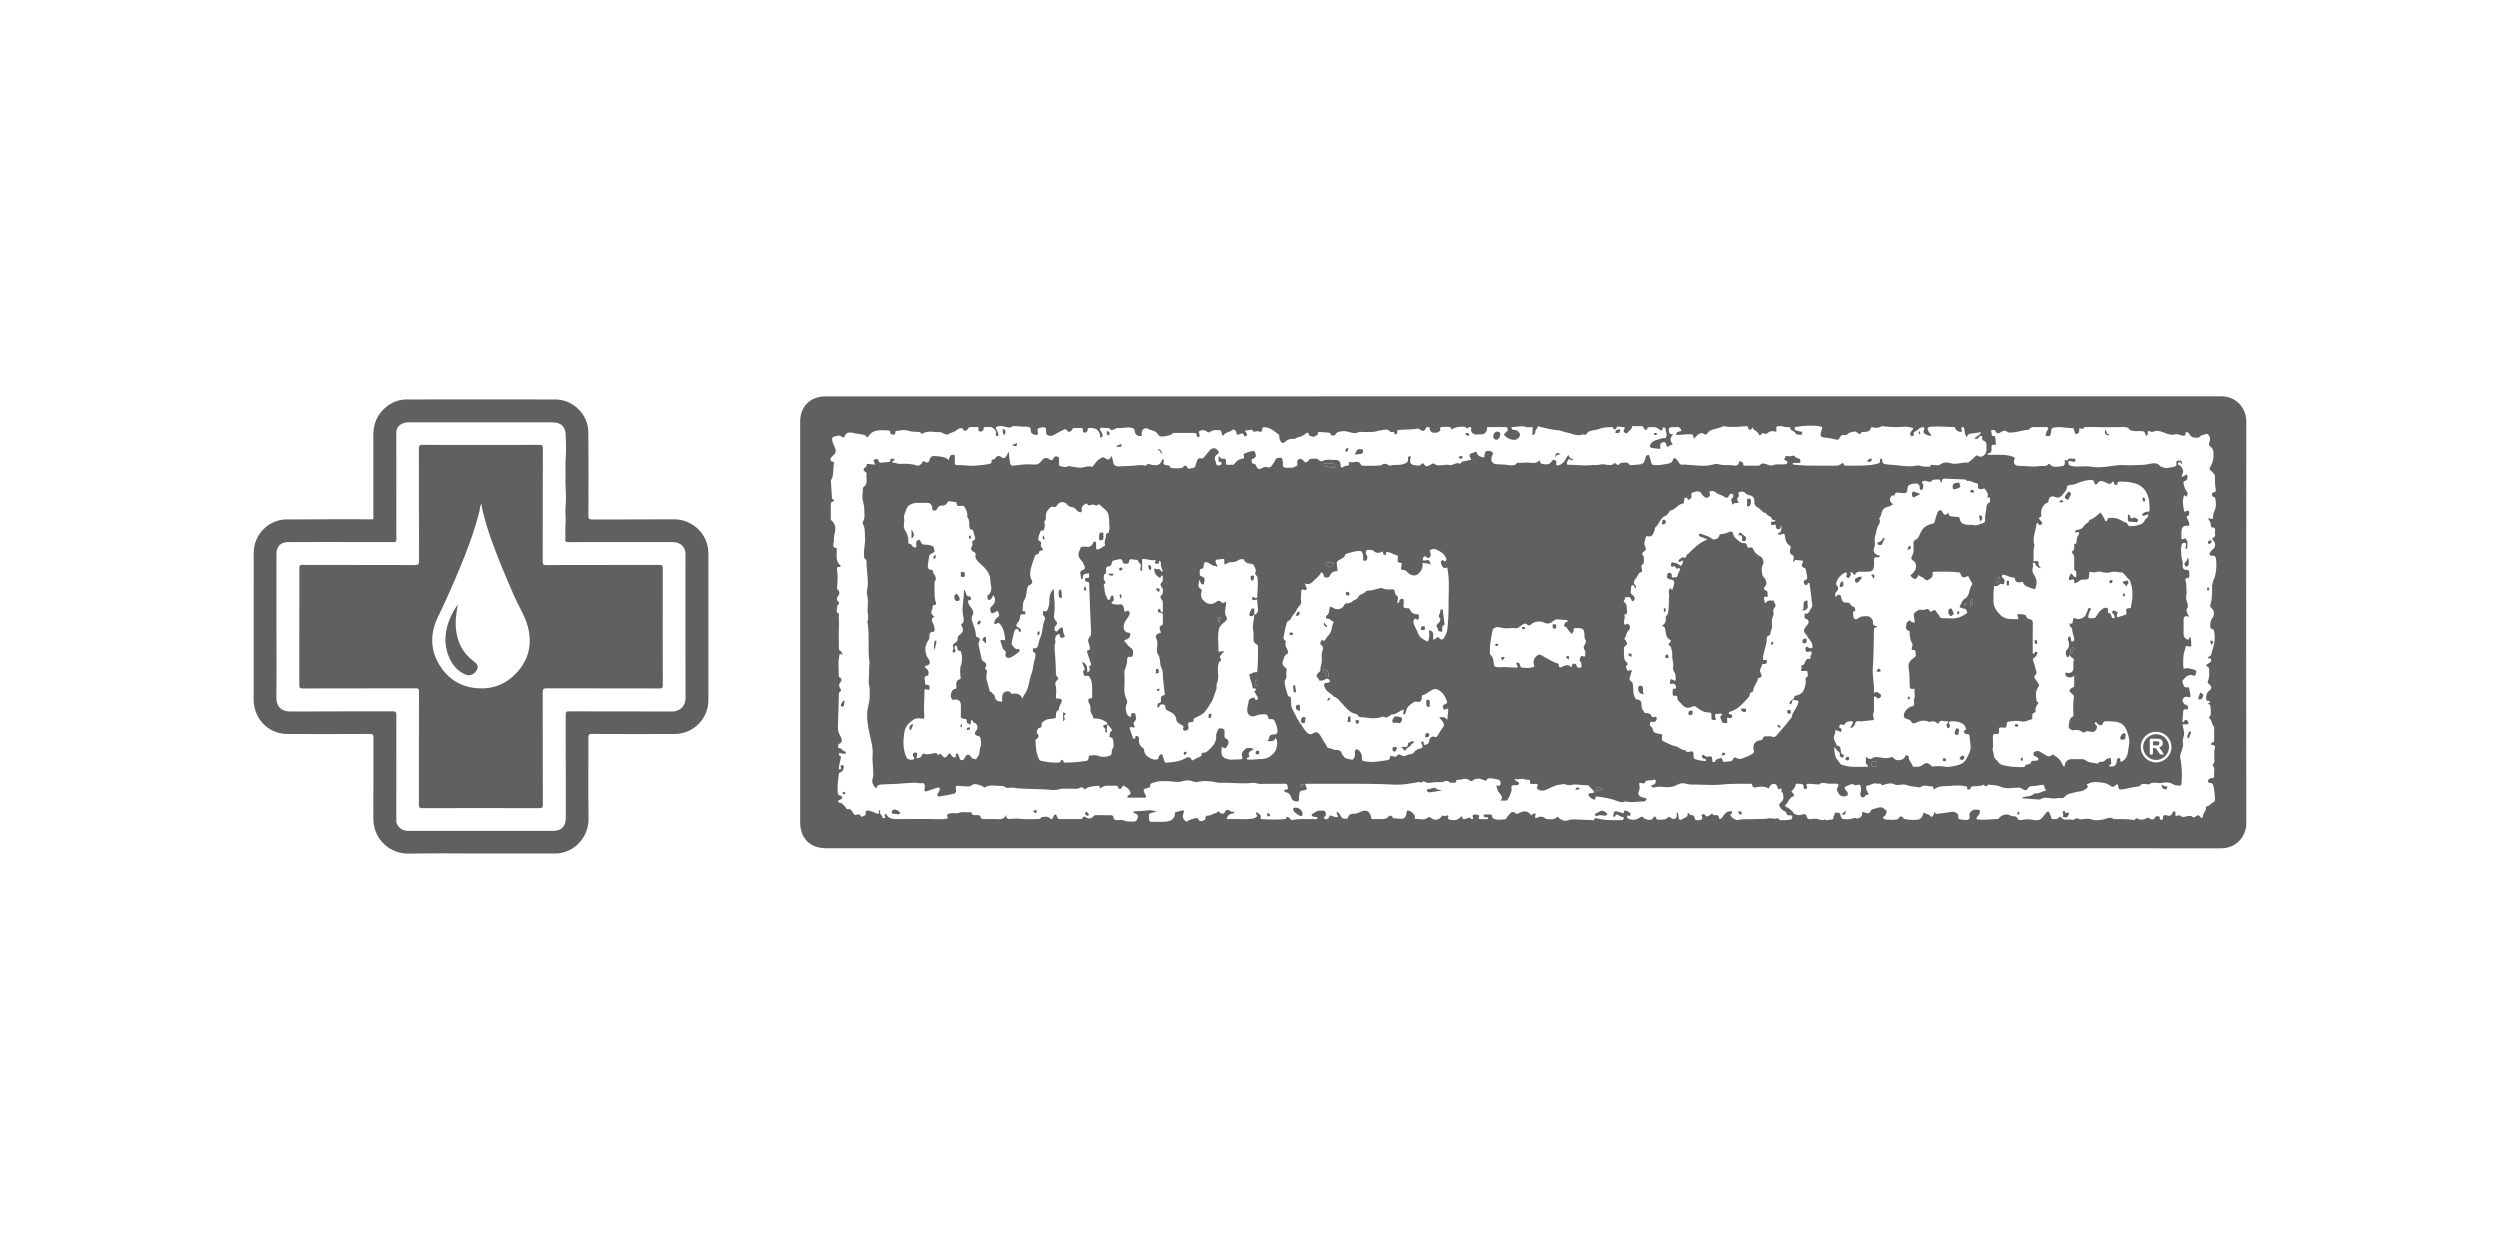 <svg xmlns="http://www.w3.org/2000/svg" id="Capa_1" data-name="Capa 1" viewBox="0 0 500 250"><defs><style>      .cls-1 {        fill: #606060;      }    </style></defs><g><path class="cls-1" d="M449.26,84.26c0-2.45-1.83-5-5.03-5-93.04.02-186.08,0-279.12.02-3.07,0-5.08,2.01-5.08,5.07v80.05c0,3.28,1.96,5.25,5.23,5.25h139.4c46.53,0,93.06,0,139.59.01,3.04,0,5.01-2.43,5.01-4.97-.04-26.81-.04-53.62,0-80.43ZM357.99,163.93c-.61.12-1.21.08-1.81.11-.16,0-.28-.06-.37-.18-.1-.11-.24-.27-.36-.21-.55.28-1.12-.09-1.62.01-1.02.22-2.03.1-3.04.16-1.08.06-2.17-.07-3.24.19-.34.09-1.26-.49-1.39-.82-.06-.16-.18-.35.11-.45.16-.06.19-.22.14-.37-.07-.19-.25-.1-.38-.1-.64-.03-1,.41-1.35.85-.13.16-.16.39-.35.51-.24.15-.51.32-.56-.17-.03-.38-.25-.47-.59-.43-.23.02-.47.07-.66-.22-.15-.24-.31.05-.43.13-.38.27-.72.63-1.13.01-.13-.18-.42-.11-.64-.02v.12c.03.28.29.63.03.81-.3.2-.72.21-1.1.17-.3-.04-.26-.34-.35-.53-.12-.28-.21-.54-.6-.47-.34.05-.43-.35-.76-.48.17,1-.77.99-1.25,1.38-.16.13-.52.05-.56-.35-.04-.37-.01-.77-.26-1.13-.23.21-.09.42-.11.61-.04.28-.05.56-.36.68-.26.1-.53.1-.75-.12-.32-.32-.56-.36-.86.06-.21.28-1.98.39-2.08.13-.35-.97-.51-.35-.85,0-.31.32-1.39.14-1.71-.23-.26-.29-.47-.32-.78-.09-.66.49-1.39.6-2.18.3-.27-.11-.44-.22-.37-.53.08-.36.29-.08.42-.06.29.04.12-.19.2-.27.09-.09.25-.15.03-.31-.31-.23-.62-.43-1.01-.49-.11-.01-.26-.02-.25.09.03.7-.41.31-.66.28-.24-.03-.47-.15-.72-.2-.38-.08-.7-.06-.69.47,0,.19-.22.44.02.57.27.14.29-.19.4-.34.11-.16.25-.1.38-.03.35.17.66.44,1.08.46.17.01.16.17.11.29-.07.13-.06.31-.31.3-1.21-.02-2.43.06-3.62-.07-.42-.04-.89-.17-1.34-.26-.19-.03-.54-.26-.61.25-.02.17-.29.09-.44.08-1.06-.03-2.12-.09-3.19-.12-.54,0-1.06-.08-1.61.16-.66.3-1.68-.15-2.1-.76-.57.72-1.36.55-2.11.52-.38-.01-.53-.41-.95-.46-.36-.04-.59-.06-.88.12-.15.1-.34.11-.52.16-.12-.35.19-.63.02-.97-.25.14-.68-.01-.73.47-.82-.97-1.27-1.06-2.47-.57-.28.12-.56.42-.9-.04-.15-.2-.62-.21-.89.11-.16.18-.32.38-.51.54-.24.21-.19.69-.64.69-.76.02-1.53.24-2.26-.19-.06-.04-.19-.08-.19-.12-.02-.25,0-.57-.28-.63-.38-.08-.78-.06-1.18-.04-.12,0-.31.12-.33.22-.03.17.17.25.3.32.1.06.25.02.37.02.13,0,.26,0,.27.18.01.18-.13.19-.26.19-.46,0-.91-.01-1.37,0-.38,0-.25-.23-.22-.43.02-.12.2-.3-.04-.35-.35-.08-.72-.26-1.09-.07-.19.1-.15.26-.09.44.05.12.14.29-.03.38-.09.05-.32.04-.34-.01-.23-.52-.56-.16-.81-.08-.77.23-.85.2-1.06-.51-.71.85-1.39,1.03-2.52.68-.5-.16.01-.54-.16-.77-.35-.08-.69.26-1.07.02-.11-.08-.18.11-.26.2-.61.72-1.38.85-2.11.26-.23-.18-.39-.24-.58-.08-.77.67-1.66.2-2.49.29-.26.03-.13-.34-.14-.52-.03-.45-1.05-1.25-1.48-1.16-.15.03-.14.13-.16.22-.03.17-.07.33-.09.49q-.14,1.01-1.16.94c-.4-.02-.79-.07-1.19-.1-.12-.01-.28.03-.34-.1-.35-.8-.8-.31-1.12-.03-.28.25-.55.3-.88.29-.65-.01-1.3,0-1.94,0-.18,0-.35.02-.39-.26-.22-1.37-1.02-1.76-2.3-1.12-.34.17-.68.29-1.05.3-.61.02-1.14.06-1.31.82-.06.29-1.07.25-1.22-.03-.25-.45-.49-.91-.98-1.2-.21.42.19.67.22,1.04-.44.13-.83-.03-1.23-.18-.26-.11-.49-.21-.56.24-.05.36-.57.54-.86.34-.11-.08-.29-.23-.07-.38.44-.29.31-.76.17-1.05-.12-.29-.58-.17-.91-.21-.61-.08-1.03.28-1.51.55-.16.09-.31.19-.28.42.04.26.27.13.39.22.23.17.78-.11.73.33-.05.34-.53.14-.81.16-1.39.08-2.8-.13-4.18.19-.37.08-.42-.38-.71-.5-.22-.08-.42-.35-.51.11-.03.18-.16.2-.32.21-1.52.14-3.04.1-4.56,0-.14,0-.36.01-.28-.2.31-.78-.53-.83-.78-1.26-.05.24-.21.46.05.68.2.19-.02.3-.13.38-.28.19-.6.31-.93.34-.81.08-1.63.09-2.45.06-.83-.04-1.66,0-2.52,0,.13-.74.6-1.02,1.21-1.14.16-.03.38,0,.31-.26-.08-.26-.24-.06-.35-.03-.15.04-.24-.07-.33-.12-.52-.33-.96-.57-1.28.28-.08.2-.77.28-.94-.06-.2-.37-.42-.14-.47-.07-.27.27-.65.24-.93.4-.34.19-.66.32-1.05.31-.2,0-.43.08-.4.37.04.48-.33.56-.66.68-.36.13-.6.01-.77-.31-.2-.37-.4-.28-.78-.18-.54.14-1.06.28-1.51.6-.15.11-.2-.01-.3-.08-.52-.4-.67-.98-.39-1.58.09-.17.11-.32.03-.46-.11-.2-.3-.07-.45-.04-.36.08-.72.2-1.08.28-.28.05-.22.25-.23.43-.03.61-.43,1.11-1,1.31-1.18.4-2.4.11-3.6.24-.61.06-.55-.59-.6-.97-.03-.28-.04-.69.42-.8.37-.08.74-.19,1.11-.35-.58-.03-1.08-.33-1.7-.21-.83.16-1.7.13-2.55.19-.13.01-.33-.08-.35.14-.03.17.13.26.27.29.49.09.71.48.59.85-.12.36-.26.82-.92.79-.64-.02-1.25.07-1.89-.24-.37-.18-.9-.05-1.36-.04-.36.01-.65-.16-.68-.5-.03-.41-.28-.49-.57-.5-.99-.02-1.99.01-2.98-.01-.36-.01-.5.32-.72.47-.47.31-.81.21-1.21-.01-.28-.16-.55-.34-.73.12-.08.21-.28.21-.48.21-1.35,0-2.71-.02-4.06,0-.46.01-.48-.3-.61-.57-.07-.13-.04-.37-.28-.34-.2.02-.3.18-.36.37-.22.66-.44.71-.94.22-.24-.23-1.39-.21-1.6.08-.15.2-.31.23-.53.23-1.19-.01-2.39.1-3.56-.04-.65-.08-1.27-.05-1.9,0-.55.05-1.02.04-.95-.82-.47,1.14-1.35.86-2.19.86-.78,0-1.56-.01-2.34,0-.24,0-.46-.01-.53-.3-.12-.46-.45-.51-.86-.5-.41.01-.92.16-1.02-.49-.01-.04-.1-.09-.15-.08-.81.08-1.63-.17-2.44.15-.31.12-.7.07-1.05.04-.31-.03-.58.04-.87.1-.34.08-.43.21-.31.51.2.52-.15.54-.51.57-1.01.08-2.02-.01-3.03-.01-2.18.02-4.35.01-6.53.01-.81,0-1.6-.03-2.08-.86-.05-.09-.13-.23-.29-.14-.16.1-.09.25-.08.4.01.14.28.35-.07.42-.22.05-.36,0-.42-.29-.08-.38-.67-.58-.4-1.11.04-.09-.06-.2-.19-.18-.1.02-.12.1-.1.19.13.71-.26.54-.63.37-.46-.2-.92-.39-1.41-.49-.4-.08-.66.06-.59.45.1.57-.4.57-.66.75-.22.15-.36-.14-.49-.33-.16-.22-.4-.12-.57-.06-.36.13-.58.05-.76-.29-.25-.45-.49-.94-1.16-.8-.11.02-.18-.07-.24-.16-.37-.56-.75-1.09-1.51-1.2-.3-.04-.09-.3-.01-.42.05-.08.23-.07.33-.13.17-.12.41-.26.38-.45-.02-.15-.25-.36-.41-.38-.49-.05-.48-.41-.5-.72-.09-1.2.07-2.38.21-3.56.02-.18.06-.27.28-.31.44-.07.87-.94.68-1.31-.07-.13-.23-.18-.38-.19-.25-.02-.12.19-.17.3-.09.19.21.62-.21.57-.38-.04-.15-.45-.13-.67.05-.43.2-.85.26-1.28.04-.3.32-.69-.25-.84-.04-.01-.05-.23-.05-.34.02-.2.18-.13.29-.12.24.03.49.1.74.12.12,0,.31.1.34-.14.03-.15-.01-.32-.18-.34-.47-.07-.62-.67-1.15-.64-.21,0-.21-.26-.22-.4,0-.19.09-.37.3-.49.57-.34.56-.75.26-1.33-.3-.58-.61-1.18-.58-1.89.07-2.14.13-4.29.19-6.43.01-.3-.08-.61.31-.8.19-.1.14-.37,0-.56-.37-.52-.32-.96.1-1.44.24-.27.1-.58-.15-.77-.1-.08-.26-.04-.26-.25-.03-1.49-.23-2.99.18-4.49.19.05.36.1.59.15-.16-.36-.26-.7-.62-.87-.19-.08-.15-.28-.15-.44,0-1.52-.05-3.05.03-4.56.03-.62-.06-1.21-.04-1.82.02-.24.17-.57-.3-.67-.2-.04-.1-1.46.12-1.61.24-.17.32-.44.15-.57-.63-.51-.26-.97.03-1.42.23-.35.08-.76-.1-.89-.32-.25-.27-.5-.24-.77.14-1.1.14-2.2,0-3.3-.05-.34-.08-.7.47-.62.21.04.33-.16.18-.29-.96-.85-.73-1.96-.72-3.03.01-.28.07-.5-.36-.54-.31-.03-.37-.39-.34-.68.02-.18.11-.36.12-.54.03-.6.02-1.17.19-1.79.22-.82.13-1.79-.67-2.44-.14-.12-.13-.25-.13-.39,0-.96.01-1.92,0-2.87,0-.28.09-.41.36-.49.33-.1.48-.31.03-.47-.21-.08-.15-.23-.16-.35-.07-1.08-.12-2.17-.21-3.25-.03-.27.16-.39.23-.6.34-.97.2-2.01.37-3,.04-.24-.05-.31-.3-.34-.41-.04-.55-.51-.26-.83.19-.21.41-.41.62-.61.46-.46.34-.89.08-1.5-.2-.49-.49-1.01-.5-1.57,0-.23.1-.43.39-.49.51-.09,1-.4,1.51.03.15.12.49.21.59-.06.4-1.09,1.36-.78,2.03-.64.61.12,1.24.19,1.85.31.17.03.26.07.37.24.18.28.44.27.64-.06.38-.62,1-.94,1.67-1.04.71-.1,1.45-.02,2.18-.02.28,0,.43.12.41.42-.02.39.36.38.56.42.18.04.51-.07.44-.44-.04-.22.08-.27.28-.3.75-.11,1.54-.27,2.24-.05.75.24,1.47.24,2.22.26.14,0,.25.03.31.16.1.25.31.22.47.12,1.09-.62,2.26-.19,3.39-.24.36-.01.79.36,1.23.45.14.03.25.12.4,0,.56-.42,1.33-.42,1.84-.95.19-.21.49-.23.75-.29.18-.04.31-.09.4.2.11.37.76.4.9.06.18-.46.5-.54.93-.5.29.03.58.02.87,0,.27-.01.47.03.41.36-.06.33.1.56.41.55.26-.01.59-.19.59-.48,0-.46.25-.44.56-.42.37.02.76-.1,1.11.06.58.27.91.72.81,1.39-.04.24-.01.35.26.34.32,0,.28-.22.23-.38-.1-.32-.23-.63-.38-.92-.2-.37-.15-.53.29-.63.71-.17,1.36.05,2.02.21.22.06.4.09.61-.06.29-.22.63-.22.99-.19.72.06,1.45.13,2.18.11.53-.01.76.19.77.7,0,.63.41.84.95.92.35.06.52.01.49-.43-.03-.34-.3-.87.39-.98.98-.15,1.31-.35,1.23.94-.04.56.78.89,1.44.56.6-.29,1.16-.68,1.78-.96.31-.14.68-.55,1.03.08.2.34.74.2.93-.21.13-.29.3-.4.62-.37.29.03.58.02.87,0,.44-.03.8-.03.69.59-.06.31.25.36.4.34.28-.03.57-.25.56-.52-.01-.48.28-.4.56-.4,1.15-.01,1.76.47,1.95,1.53.02.13-.23.38.1.36.21-.01.41-.15.39-.46-.02-.36-.26-.6-.4-.9-.08-.14-.28-.28-.06-.48.16-.15.26-.16.48-.09.26.08.57.03.87.04.23,0,.43-.02.63.24.27.33.71.07.96-.07.21-.13.4-.2.6-.17.88.12,1.74-.25,2.64-.06.46.09.64.27.7.69.11.74.53,1.03,1.25.96.32-.04.15-.22.14-.36-.05-.71.21-1.07.81-1.19.34-.06.52.23.82.3.63.14,1.27.31,1.65.97.28.49.9.41,1.31.34.58-.11,1.23-.15,1.7-.62.07-.07.24-.04.37-.04h3.62c.39,0,.77,0,.74.57-.02.32.25.19.41.2.24.01.16-.16.15-.31,0-.29-.36-.68.04-.87.44-.21.96-.22,1.38.11.29.23.42.29.81,0,.49-.37,1.24-.25,1.88-.23.26,0,.25.47.34.74.09.28.25.44.44.14.38-.57,1.11-.46,1.58-.9.32-.31.87.02.9.49.03.4.16.51.56.34.74-.32.75-.3,1.07.46.64-.33.64-.35.06-1.15.44-.21.95-.09,1.38-.27.02-.01.03-.01.05-.01.24.85.93.15,1.37.39.35.18.72.03.68-.47-.02-.37.15-.38.44-.37,1.12.04,1.91.75,2.74,1.37.35.26.17.7.3,1.05.32.78.64.96,1.23.39.51-.49,1.03-.5,1.63-.48.21.01.36-.15.52-.21.7-.23,1.4-.41,1.95-.96.12-.12.54-.12.5.35-.02.19.93.53,1.11.35.23-.23.79-.16.69-.73-.03-.19.17-.19.32-.18.58.04,1.17.06,1.75.12.21.02.45,0,.52.37.06.3.78.31.92.03.24-.48.57-.52,1.09-.64,1.04-.25,1.87.31,2.8.35.45.02.71-.31,1.15-.26.74.08,1.5.01,2.25.02.61.02,1.18-.25,1.76-.32.61-.08,1.34-.41,1.9.25.11.14.31.06.48.07.16.01.33-.02.38.21.03.11.04.33.22.28.16-.05.38-.12.33-.38-.1-.55.25-.52.63-.54,1.16-.07,2.33-.02,3.48-.25.25-.05.31.15.45.24.64.38.91.31,1.18-.35.1-.26.29-.18.46-.19.2-.02.32.06.31.28-.01.47.34.81.68.85.41.04.92.03,1.29-.31.07-.07.19-.19.17-.24-.3-.74.36-.54.64-.6.32-.07.66,0,1,0,.39-.01.55.19.54.56.75-.58,1.63-.63,2.52-.6.12,0,.26.04.34.12.22.21.39.32.62-.01.05-.07.29-.07.41-.02.18.07.08.25.05.38-.11.64.62,1.28,1.28,1.07.18-.05.33-.04.48-.02.8.12,1.45-.38,1.42-1.18-.01-.27.08-.27.26-.27,1.15,0,2.3,0,3.44-.01.26,0,.37.1.43.35.05.23.06.37-.18.55-.7.51-.66.73.05,1.2.45.29.93.46,1.46.46.57.01,1.14-.5,1.15-1.04.01-.42-.59-.96-1.1-.93-.42.03-.55-.17-.61-.62.97.11,1.91-.34,2.9.01.31.12.7.03,1.05.03.25,0,.41.03.29.36-.11.28.08.61-.05.9-.04.09-.12.21,0,.28.11.07.2,0,.32-.07.23-.15.27-.39.28-.6.01-.4.42-.58.47-.96.03-.15.21-.04.32,0,1.26.26,2.48.66,3.79.72.53.03,1.11.36,1.65.44,1.09.17,2.13.89,3.29.37.72.43.81-.48,1.29-.62.68-.2,1.43-.24,2.03-.48.75-.3,1.46-.31,2.2-.33.22,0,.47-.11.57.29.06.21.49.23.57-.05.14-.47.42-.37.74-.31.31.05.62.06.99.1-.06.17-.11.32-.17.46-.11.26-.2.44.17.63.32.16.42.18.64-.16.23-.35.75-.48.78-1.02,0-.21.22-.13.35-.14.38-.01.75,0,1.13,0s.77-.11.91.47c.04.2.46.54.67-.03.07-.22.25-.25.45-.25.68.02,1.39-.12,1.96.48.26.29.56.33.63-.2.02-.12.03-.27.21-.22.14.04.39.13.39.16-.1.59.42,1.13.12,1.73-.06.14-.12.26-.3.25-.6-.03-1.14.24-1.69.4-.43.12-.91.37-1.14.84-.22.48-.09.7.43.75.51.04,1.02.18,1.57.12-.01-.34-.2-.69.05-1.01.18-.23.46-.33.72-.29s.38.34.4.58c.05.49.39.36.54.2.22-.24.47-.2.76-.27-.23-.35-.44-.64-.45-1.07,0-.44.24-.68.57-1.01-.6.09-.85-.15-.91-.65-.06-.6.09-.78.7-.78.25-.01.51.03.75-.01.62-.11.92.2,1.05.77-.41.17-1.06.03-1.06.78.81.07,1.61-.11,2.42-.12.97-.02.97-.03,1.13.93.23-.24.45-.47.65-.7.24-.26.55-.37.88-.44.38-.09.68.42.95.27.25-.14.33-.52.68-.72.83-.48,1.83-.44,2.64-.93.06-.04.16-.02.25-.01,1.43.27,2.86.1,4.29,0,.28-.02.56-.09.52.37-.03.3.3.27.46.32.3.09.14-.35.43-.43.17.64,1.04.65,1.22,1.36.05.21.39.21.46.05.19-.4.47-.29.73-.19.48.2.66-.3,1.01-.4.27-.08.53-.16.77-.07.5.19.68.03.56-.46-.1-.43.08-.54.47-.58.75-.07,1.44.33,2.19.21.04,0,.12.02.12.03-.09.76.81.62,1.02,1.13.2.46.69.3,1.05.37.33.05.25-.34.36-.56-.43-.11-.83-.22-1.23-.3-.26-.05-.33-.19-.32-.44.01-.28.19-.28.38-.3,1.47-.2,2.94-.34,4.42-.13.79.11.8.13.56.89-.34,1.08-.23,1.34.91,1.43.68.05,1.32.19,1.97.36.42.11.63-.02.77-.37.17-.42.46-.6.92-.54.3.04.55,0,.8-.3.19-.23.65-.21.98-.35.36-.15.58.01.85.22.23.17.54.43.8-.07.12-.21.43-.1.65-.11.54-.04,1.06-.1,1.21-.75.06-.24.25-.19.4-.16.62.13,1.2.13,1.75-.23.09-.05.25,0,.37.01,1.43.16,2.85.23,4.29.08.51-.06,1.12.14,1.69.25-.05.45-.46.62-.59.99-.09.25.01.39.09.55.06.14.26.1.4.08.26-.03.18-.25.17-.39-.02-.3.1-.44.37-.56.5-.23.8-.82,1.44-.79.16.01.38-.12.34.25-.04.31-.31.7-.03.93.39.33.88.52,1.43.52-.06-.39-.4-.57-.56-.87-.36-.63-.2-.91.53-.96,1.48-.11,2.96.05,4.43.07.21.01.37-.02.42.3.06.35.44.52.73.62.17.06.75.2.5-.44-.06-.16-.14-.43.21-.47.33-.03.29.19.32.4.09.54.11,1.1.52,1.67.11-.66.5-.76.99-.79.6-.04,1.18-.17,1.81-.27-.14.75-.95.72-1.24,1.28.36.23.59,0,.84-.22.13-.13.19-.4.47-.31.29.08.2.33.19.51-.02.27.12.39.33.46.3.11.5.31.5.62-.01.74.23,1.51-.33,2.17-.33.38-.89.54-1.33.25-.24-.15-.33-.12-.53.08-.37.4-.8.73-1.21,1.08-.09.08-.22.19-.32.18-1.15-.13-2.27.48-3.46.1-.7-.23-1.43-.2-2.11.31-.33.24-.85.07-1.29.07-.22-.01-.55-.21-.63.25-.03.15-.26.08-.39.08-.57.01-1.13,0-1.68-.19-.24-.09-.54-.06-.8-.01-1.71.33-3.38-.14-5.07-.19-.25-.01-.5-.08-.75-.08-.53-.02-.93-.16-.92-.8.01-.17-.01-.35-.26-.33-.27.03-.19.25-.18.39.04.4-.16.53-.52.62-2.02.5-4.08.37-6.13.38-.26,0-.55.07-.62-.33-.05-.32-.28-.19-.41-.07-.59.54-1.3.4-1.99.4-1.65,0-3.29.02-4.94-.01-.86-.01-1.72-.12-2.58-.18-.12-.01-.26-.01-.26-.19s.14-.18.26-.18c.25,0,.51.02.75-.01.18-.01.49.15.5-.17.01-.26.04-.61-.36-.7-.3-.07-.6-.12-.76-.46-.06-.15-.28-.13-.4-.08-.41.17-.81.1-1.22.06-.39-.04-.22.47-.52.62-.11.05.2.12.28.22.13.16.51.13.37.53-.14.38-.4.23-.65.27-.75.13-1.52-.14-2.25.21-.33.15-.68-.01-.96-.11-.61-.21-1.17-.5-1.69.15-.04.04-.16.03-.24.03h-2.68c-.22.01-.37-.03-.34-.3.05-.3-.19-.37-.39-.47-.25-.13-.43-.26-.48.19-.07.49-.49.64-.9.56-.8-.17-1.62-.06-2.42-.12-.52-.05-1.04-.32-1.62-.14-2.14.68-4.31.01-6.47.09-.44.01-.59-.48-.79-.76-.13-.19-.27-.32-.44-.45-.3-.2-.45-.11-.53.21-.11.48-.42.67-.91.77-.95.2-1.9.36-2.88.31-.32-.02-.48-.16-.55-.48-.09-.4-.23-.8-.35-1.19-.05-.15-.03-.39-.27-.34-.17.04-.38.05-.47.26-.02.06-.04.12-.05.18-.36,1.48-.46,1.4-2.46,1.55-.42.04-.72.12-.98-.32-.15-.26-1.56-.21-1.73.05-.26.4-.5.28-.76.04-.17-.16-.25-.23-.48,0-.33.33-.84.23-1.27.2-.44-.03-.83-.22-1.33-.07-.62.18-1.3.05-1.96.13-1.43.16-2.85-.07-4.28-.08-.17,0-.43.09-.48-.15-.07-.32.11-.61.27-.88.15-.25.31.01.47.04.13.03.29.29.4.02.08-.18-.14-.22-.25-.25-.37-.1-.44-.41-.55-.71-.36.17-.42.53-.6.82-.32.54-.73,1.02-1.37,1.21-.41.12-.62-.01-.49-.46.1-.32-.11-.48-.32-.59-.23-.12-.43-.02-.57.22-.42.74-1.12.7-1.81.58-.48-.08-.51-.16-.64-.78-.68.88-1.62.5-2.45.49-.62-.01-1.24.13-1.86.04-.32-.05-.35.32-.64.42-.49.16-.95.13-1.43.03-.77-.15-1.55-.08-2.33-.17-.78-.09-1.14-.69-.88-1.46.01-.04.04-.07.04-.11.02-.27.4-.5.13-.77-.3-.3-.73-.37-1.11-.29-.36.08-.45.45-.51.79-.02.16-.02.32-.03.51-.65-.12-1.29-.17-1.5-.95-.06-.24-.27-.24-.44-.12-.09.05-.15.11-.26.13-.8.14-.94.49-.5,1.19.03.05.05.11.09.2-.48.1-.94.2-1.4.29-.26.05-.55.05-.67.36-.03.08-.1.17-.19.13-.78-.37-1.47.45-2.1.29-1.03-.27-2.11.46-3.08-.26-.22-.16-.51.07-.75.21-.44.25-.89.51-1.27-.14-.11-.2-.43-.19-.54-.02-.27.43-.64.29-1,.27-.12-.01-.25-.04-.37-.05q-1.09-.14-.83-1.21c.04-.18.14-.36.05-.54-.05-.12-.18-.03-.27,0-.29.08-.24.32-.22.52.07.77-.56.89-1.05,1.05-.79.25-1.65,0-2.46.27-.13.04-.34-.05-.47-.14-.44-.31-.88-.28-1.31,0-.34.21-.71.12-1.06.15-.87.07-1.75.01-2.62.02-.23.01-.39-.04-.49-.27-.24-.51-.72-.59-1.17-.48-.41.09-.8.1-1.27-.04.25.61.07.85-.51.79-.12-.01-.21.06-.32.13-.61.38-.74.31-.77-.37-.02-.52-.41-.96-.93-.92-.9.06-1.83-.24-2.7.24-.19.11-.45.02-.58-.13-.5-.6-1.16-.28-1.75-.34-.25-.03-.31.17-.42.31-.33.39-.64.59-1.05.06-.19-.25-.54-.42-.83-.33-.3.1-.5.52-.42.77.26.83-.52.67-.82.95-.07.06-.24.01-.37.01-.47-.01-1.02.12-1.41-.06-.49-.23-.1-.89-.31-1.31-.11-.22.06-.59-.38-.6-.43-.01-.9-.05-1.07.42-.14.4-.43.69-.63,1.04-.2.36-.53.61-1.03.41-.3-.13-.63.01-.89.15-.69.37-1.01.29-1.29-.42-.1-.24-.18-.41-.51-.41-.47-.01-.29-.45-.38-.71-.11-.31.12-.24.29-.29.34-.12.63-.4.54-.75-.1-.35-.09-.91-.79-.78-.52.1-.99.32-1.48.49-.32.11-.17.33-.12.51.11.36-.04.5-.38.54-.68.07-1.14.52-1.52,1.02-.11.15-.2.17-.34.18-.27,0-.54-.03-.81,0-.45.05-.63-.05-.54-.56.08-.39-.04-.75-.6-.65-.37.07-.53-.26-.87-.56,0,.38.01.68,0,.97-.01.27.19.22.34.22.18,0,.27.06.26.25-.01.18-.01.31-.23.38-.46.14-.83.18-.89-.46-.02-.16-.11-.31-.16-.47q-.28-.83.5-1.27c.33-.18.25-.46.08-.67-.52-.67-1.2-.65-1.74,0-.3.37-.6.74-.91,1.11-.23.27-.36.6-.88.4-.28-.11-.68.22-.73.64-.03.22-.19.44-.2.59-.07.93-.82.69-1.34.85-.18.06-.25-.06-.32-.2-.29-.51-.58-.54-.92-.08-.1.15-.24.16-.38.17-.6.07-1.2.07-1.81,0-.11-.01-.32-.06-.33-.12-.08-.51-.51-.41-.81-.47-.44-.08-.69-.21-.49-.7.1-.24-.05-.38-.18-.53-.14,0-.11.11-.14.17-.44,1.02-.82,1.16-1.95,1.03-.41-.05-.95-.47-1.33.13-.02.02-.13.02-.19,0-.77-.23-1.54-.02-2.31.02-.94.04-1.89.08-2.84.13-.7.04-1.07-.23-1.22-.95-.08-.36-.14-.72-.21-1.06-.17-.03-.17.07-.2.14-.31.58-.67.65-1.19.21-.36-.3-.75-.06-1.11.18-.61.4-.93,1.01-1.37,1.52-.03.04-.13.06-.18.04-.9-.32-1.74.32-2.63.17-.62-.1-1.24-.18-1.86-.3-.13-.03-.17-.02-.29.04-.55.3-1.09.03-1.62-.09-.18-.04-.13-.24-.13-.38,0-.29-.01-.58,0-.87.01-.3.01-.5-.38-.62-.39-.12-.61.07-.71.29-.24.58-.5.49-.94.21-.61-.38-1-.25-1.42.3-.38.5-.77.87-1.53.8-1.3-.13-2.62.02-3.92.2-.54.08-.85.02-.91-.64-.06-.68-.29-1.34-.16-2.1-.36.21-.36.58-.55.83-.37.52-.6.56-1.08.19-.41-.31-.82-.25-1.1.19-.13.19-.29.29-.5.33-.14.03-.33.05-.3.25.09.56-.36.65-.69.69-1.49.19-2.96.43-4.49.24-.56-.07-1.18-.08-1.78-.08-.29,0-.4-.13-.39-.42.02-.38.02-.75,0-1.13-.01-.15.13-.43-.15-.46-.27-.02-.58-.13-.78.22-.13.22-.2.45-.3.81-.78-.81-1.77-.69-2.72-.82-.66-.09-.96.24-1.09.74-.17.66-.59.64-1,.39-.34-.21-.4-.01-.48.18-.15.37-.71.73-1.1.59-1.13-.41-2.29-.38-3.46-.33-.45.01-.8-.27-1.25-.25-.21.01-.2-.25-.01-.33.17-.07.34-.11.26-.33-.08-.2-.29-.1-.44-.1-.14-.01-.41-.09-.37.18.08.53-.28.43-.57.46-.36.03-.71.05-1.06.11-.41.07-.67-.03-.8-.46-.15-.51-.51-.19-.76-.13-.34.09-.11.33-.05.5.05.15.13.29.23.49-.39-.02-.72-.04-1.05-.08-.35-.03-.79-.27-.71.42.01.09-.11.1-.18.15-.51.33-.56.66-.06.95.42.24.2.57.21.85.04.57.17,1.16-.13,1.7-.04.07-.03.2-.08.22-.74.34-.42,1.02-.54,1.57-.24,1.13.38,2.15.34,3.25-.03.78.22,1.58-.25,2.32-.19.31.04.62.13.86.3.77.2,1.55.26,2.34.11,1.28-.33,2.5-.19,3.75.02.17.01.42.11.47.56.34.36.86.39,1.33.07,1.41.34,2.81.22,4.23-.05.59-.28,1.17-.1,1.78.27.96.12,1.95.08,2.92-.03.79.32,1.58-.04,2.35.52,2.69.01,5.42.42,8.11.01.06.03.13.02.19-.2,1.16-.01,2.35-.17,3.52-.07.48.15.98.17,1.48.07,1.17.08,2.34-.23,3.48-.54,2.01-.13,3.95.28,5.92.27,1.28.68,2.55.56,3.91-.09.96.06,1.94.1,2.92.03.61.1,1.27-.1,1.92-.23.78.13,1.41.76,1.96.11-.75.59-.78,1.19-.82,1.09-.09,2.19-.06,3.27-.14,1.08-.09,2.15-.18,3.24-.21.5-.01.97.22,1.51.07.28-.08.46.34.49.66.01.16-.04.33-.08.49-.11.49.12.61.54.47.57-.19,1.13-.41,1.7-.6.25-.08.62-.21.77-.01.16.23-.05.55-.17.82-.05.11-.12.2-.22.28-.19.14,0,.3.04.45.04.17.19.14.3.12.97-.17,1.94-.3,2.89-.53.35-.09.53-.48.45-.87-.13-.68-.09-.75.62-.71.54.03,1.08.09,1.62.11.33,0,.6.03.93-.26.35-.3,1.07-.24,1.49-.02.28.14.68.12.88.44.08.12.2.02.27-.02,1.12-.59,2.31-.18,3.47-.25.33-.02.59.43,1.07.4.35-.02.73-.08,1.1-.03,2.57.37,5.18.15,7.77.45.52.06,1.15-.09,1.73-.21.7-.14,1.45-.01,2.18-.04.54-.02,1.09.12,1.63-.17.17-.09.61-.25.84.23.08.16.5-.15.73-.31.19-.13,2.07-.41,2.27-.32.23.1.02.36.25.52.86-.85,1.98-.47,3.02-.55.26-.01.5-.01.54.35.02.19.16.26.36.26.21.01.34-.06.41-.28.13-.45.36-.4.68-.16.31.24.64.38.85.77.22.43.39.74-.19.95-.16.06-.26.12-.24.3.02.27.23.19.38.19,1,.01,2,0,3,.01.36,0,.44-.11.3-.44-.15-.37-.52-.78-.39-1.13.13-.32.69-.3,1.04-.48.1-.04.29-.04.24-.22-.15-.63.35-.62.72-.76.8-.31,1.62-.28,2.47-.29,1.1-.02,2.19.38,3.34,0,.61-.21,1.41-.2,2.12.1.32.13.76.09,1.12.01,1.22-.25,2.41-.09,3.61.18.47.11.99.03,1.49.04,1.85.02,3.7.24,5.56.02.57-.07,1.13.26,1.72.22,1.57-.09,3.14.03,4.71-.05.66-.03.55.43.64.77.12.42-.2.41-.48.42-.1,0-.23,0-.2.14.02.17.09.37.27.39.74.07.96.63,1.18,1.2.19.52.65.6,1.12.63.23.02.33-.13.34-.35.02-.21.02-.41.03-.62.09-1.11.08-1.12,1.13-1.31.39-.07.5-.2.33-.57-.1-.2-.25-.39-.23-.68h.68c4.08,0,8.17-.02,12.25.01,1.74.01,3.48.09,5.21.16,1.21.05,2.39-.16,3.57-.34.44-.07.91-.31,1.38-.09.16.07.22-.05.32-.11.11-.07.31-.17.37-.13.75.6,1.57.16,2.34.16.63,0,1.28.11,1.9-.2.2-.1.61-.02.81.18.26.27.55.09.81.15.38.08.53-.13.6-.45.01-.05.07-.13.11-.13.82.07,1.64-.49,2.47.05.14.09.32.42.75.02.36-.32,1.25-.43,1.93-.11.31.14.67.4.93-.12.08-.16.3-.13.46-.14.57-.03,1.12.11,1.66.24.42.09.51.45.53.74.02.31-.17.59-.59.49-.12-.02-.3,0-.24.18.15.45.26.93.6,1.3.38.42.8.85.19,1.5h1.04c.08,0,.17,0,.24-.04.31-.16,1.06-1.89.95-2.27-.14-.53-.01-.78.57-.77.32,0,.79.06.89-.24.15-.46-.43-.45-.66-.68-.07-.07-.21-.07-.19-.32.71.25,1.43-.28,2.15.11.1.05.24.05.36.03.41-.05.64.06.57.53-.05.26.12.32.34.32.2-.01.42.03.62,0,.44-.06.71.02.49.53-.18.44.14.57.41.69.82.33,1.5-.12,2.18-.45.62-.29,1.24-.56,1.93-.64.39-.05.91-.16,1.15-.04.75.37,1.45-.07,2.16.03.77.09,1.54.11,2.31.16.06.01.16.01.17.05.26.53.93.74,1.11,1.38-.13.02-.27.01-.36.07-.26.17-.73-.12-.82.36-.05.29.72.95,1.09.97.16.01.31.02.29-.2-.05-.44.23-.41.51-.37,1.33.16,2.62.4,3.89.88.41.16.91.35,1.41.12.28-.12.57.05.86.07,1.02.08,2.04-.1,3.06-.11.37,0,.35-.36.62-.56-.36-.1-.63-.17-.9-.24-.74-.2-1.04-.64-.73-1.32.18-.41.16-.75.07-1.13-.09-.42.04-.55.45-.42.3.1.57.13.73-.23.08-.2.25-.25.45-.27.31-.02.63-.1.93-.08.24.02.56-.3.71.07.15.35-.22.83-.65.92-.1.02-.2.03-.31.04.14.45.42.5.82.39.84-.23,1.68-.03,2.52-.02.74,0,1.46-.19,2.09-.55.74-.41,1.43-.19,2.15-.03.11.03.24.06.36.05,2.09-.05,4.17.23,6.27-.01,1.84-.21,3.7-.1,5.56-.14.23,0,.46-.07.52.33.04.27.3.49.72.38.77-.2,1.57-.25,2.31.13.26.13.34.01.4-.19.07-.2.19-.36.38-.48.66-.41,1.21-.03,1.33.92.27.06.91-.51.67.41-.06.21.26.2.31.41.12.61.24,1.17-.28,1.68-.21.21-.57.51-.46.76.18.41.46.84.92,1.05.22.1.44.21.5.44.08.38.31.51.67.46.29-.04.52.08.54.35.01.26-.12.48-.47.54ZM397.97,99.66c.01.29.18.72-.13.87-.65.29-.53.95-.59,1.37-.08.68-.32,1.37-.23,2.07.04.39-.13.57-.49.66-.52.14-1.08.53-1.53.43-.66-.16-1.31-.04-1.94-.16-.62-.12-1.04-.52-1.12-1.19-.03-.28-.24-.31-.45-.33-.25-.01-.5-.02-.75-.05-.5-.06-1.09,0-1.04-.84-.55.63-.86.6-1.18,0-.1-.19-.15-.47-.46-.44-.3.02-.49.22-.58.49-.19.54-.39,1.08-.5,1.64-.07.34-.2.51-.53.58-.8.17-1.54.5-2,1.2-.21.33-.44.71-.56,1.06-.16.46-.39.76-.8.94-.31.15-.42.36-.39.7.02.39.01.79,0,1.18,0,.45.03.87-.28,1.3-.22.31-.26.75.27,1.02.54.27.67,1.43.28,1.96-.14.2-.32.38-.46.59-.13.17-.58.29-.3.55.25.22.48.65.97.47.35-.12.29-.53.57-.74.19.36.63.33.93.59.24.22.56.64.94.41.44-.28,1.04-.53.9-1.26-.04-.23,0-.4.32-.39,1.6.03,3.21-.1,4.8.14.15.02.33-.06.41.18.35.93.63,1.02,1.52.54.02-.01.04-.01.05-.02.23.43.42.89.7,1.29.11.16.19.34.11.43-.55.65-.45,1.56-.89,2.25-.16.25-.32.47-.59.61-.6.32-.67,1.01-1.01,1.51-.09.14.08.19.19.26.24.14.49.2.77.22.38.03.42.36.51.63.09.3-.17.32-.33.44-.89.64-1.86.95-2.97.86-.61-.06-1.23.02-1.82-.07-.41-.06-.42-.64-.75-.86-.1-.06-.15-.2-.21-.31-.2-.44-.49-.56-.87-.23-.25.21-.43.2-.58-.1-.2-.41-.61-.32-.87-.21-.3.13-.56.09-.84.04-.35-.07-.54.14-.83.29-1.12.57-.3,1.4-.44,2.07-.02.08,0,.17,0,.37-.24-.36-.74-.1-.85-.6-.02-.13-.72.33-.75.62-.06.56-.36,1.21.48,1.5.24.08.13.32.14.5.07.68.11,1.35.51,1.95.17.27,0,.61-.06.9-.05.3-.09.48.32.46.25-.01.45.17.42.43-.05.36.22.77-.24,1.07-1.09.68-1.29,1.32-1.12,2.33.14.81.15,1.62.16,2.43,0,.21.01.42.02.63.05.92.07.94,1,.88-.14.73.18,1.47-.14,2.21-.1.23.12.62.01.96-.07.19-.12.31-.36.33-.7.06-1.52.89-1.66,1.6-.08.46.04.76.52.9.4.12.8.2,1.03.69.14.3.57.23.89.07.81-.41,1.64-.55,2.5-.19.11.05.26.07.36.03.61-.24,1.09-.04,1.51.42.28-.58.67-.77,1.25-.55.07.03.16-.01.24.01.19.03.45-.12.56.12.1.22-.14.28-.26.42-.22.24.02.51.08.75.04.14.26.13.32.06.14-.17.29-.32.14-.63-.26-.54-.08-.73.52-.72.67,0,1.32.1,1.93.41.41.21.69.54.8.99.02.11.12.33-.1.35-.35.04-.28.29-.23.46.06.22.25.39.5.35.44-.08.54.18.58.53.07.66.16,1.32.2,1.99.05.93-.46,1.67-.86,2.46-.51,1-1.39,1.18-2.37,1.4-.68.15-1.36.24-1.99.13-.8-.13-1.57-.12-2.36-.01-.27.04-.29-.19-.41-.3-.63-.51-.98-.52-1.58-.03-.54.45-1.21.37-1.85.37-.06,0-.17-.08-.18-.14-.14-.65-.82-1.08-.78-1.8.02-.33-.27-.27-.43-.35-.26-.12-.22.14-.29.27-.42.82-1.76.98-2.34.26-.15-.19-.28-.23-.46-.15-.84.35-1.67.13-2.5.01-.49-.07-.93-.09-1.37.25-.38.3-.73-.08-1.21-.33.23.61-.33,1.21.38,1.66.18.11.06.32-.16.32-1.17.01-2.34.08-3.5-.04-.45-.05-.92-.25-1.4-.33-.45-.07-.55-.54-.82-.81-.77-.77-.71-1.8-.83-2.77.38.31.55.77,1,1,.2.11.16.41.14.64-.01.34.26.39.49.46.28.09.2-.2.29-.31.08-.11.08-.25-.09-.28-.46-.08-.45-.42-.48-.76-.05-.47-.06-.98-.74-1-.05,0-.13-.05-.13-.09-.06-.71-.88-1.27-.38-2.11.15-.24.11-.6.16-.91.43-.03.74.28,1.19.36-.08-.31.25-.68-.3-.81-.18-.05-.14-.31-.07-.45.08-.2.26-.33.5-.22.29.14.44.07.64-.22.32-.44.86-.47,1.37-.44.34.02.14.3.11.43-.07.32-.41.52-.44.93.53-.12.83-.42.96-.92.09-.35.28-.5.66-.46.95.1,1.88-.16,2.82-.2.3-.01.28-.15.23-.36-.1-.38-.19-.78-.03-1.16.19-.43.06-.86.08-1.28.01-.54,0-1.09,0-1.63,0-.11-.05-.26.12-.31.13-.03.25,0,.33.12.28.47.72.2.87,0,.22-.27.06-.62-.32-.78-.31-.13-.58-.54-1,.05.1-1.81-.35-3.44-.23-5.13.18-2.37.16-4.75.22-7.13.01-.47-.14-1.01.68-1-.11-.14-.14-.22-.18-.22-.62-.05-.77-.41-.7-.97.04-.32-.6-.98-.96-.98-.66,0-1.31-.11-1.94.37-.6.46-1.06.16-1.03-.6.02-.29-.24-.7.32-.85.2-.05.04-.73-.2-.8-.32-.09-.54-.24-.7-.55-.19-.37-.62-.31-.94-.31-.57,0-.71-.43-.85-.81-.1-.26.05-.57-.37-.73-.45-.17-.5.29-.83.37,0-.36-.18-.66.22-1.02.25-.23.54-.75.1-1.16-.23-.22-.18-.42-.11-.7.23-.9.85-1.43,1.58-1.9.14-.08.3-.09.42-.04.23.1.03.28.04.43,0,.19-.2.41.07.55.1.06.32.12.33.1.13-.28.49-.44.43-.82-.02-.14-.15-.27-.03-.44.35.11.5.48.86.68.18-.69.7-.73,1.29-.69.39.03.79,0,1.19,0,.95,0,1.24-.26,1.32-1.23.03-.35.03-.71,0-1.06-.04-.53.25-.67.69-.58.23.05.34-.07.48-.18.01-.22-.19-.19-.31-.23-.82-.29-1.09-.73-.81-1.55.15-.41.18-.81.11-1.22-.14-.82.29-1.55.37-2.33.08-.79,1.04-1.38.49-2.29.45-.34.4-.94.59-1.39.32-.79.93-.84,1.54-1.04.2-.07.38-.23.63-.39-.64-.57-.73-.96-.43-1.44.11-.19.22-.35.48-.32.14.02.3.04.34-.17.09-.5.44-.45.8-.37.12.03.25.04.38.04,1.23.1,1.24.1,1.39-1.14.04-.28.2-.4.4-.51.29-.13.59-.18.91-.22.61-.09,1.04.02,1.1.76.01.18-.01.51.29.52.34.01.32-.32.4-.55.07-.2.06-.39-.04-.6-.08-.17-.35-.41-.13-.53.23-.12.52-.26.86-.11.38.17.81.32,1.13-.18.08-.13,1.37-.19,1.51-.1.2.13.03.36.15.52.16.07.27-.09.27-.16.03-.71.53-.56.95-.55,1.02.04,2.04.08,3.06.13.38.02.81-.08,1.05.36.64-.26,1.1.32,1.68.37.4.04.54.24.48.62-.1.57.33.63.68.61.26,0,.59-.29.75.02.22.45.76.85.44,1.47-.02.03-.01.08-.01.12.15.13.49-.12.5.22ZM394.44,119.7v1.32c0,.14-.03.24-.2.23-.18,0-.19-.12-.19-.25.01-.45-.03-.91.39-1.3ZM393.33,120.7c-.11.23-.24.36-.44.45-.13-.38-.01-.53.44-.45ZM375.4,152.74c.06.6-.43.46-.75.54-.32.08-.43-.22-.35-.35.15-.23-.07-.71.31-.7.28.01.83-.13.79.51ZM361.19,130.2c.1.28.33.17.53.16.19,0,.44-.24.54,0,.08.18.15.48-.09.68-.14.13-.08.32-.08.48,0,.17-.05.3-.25.26-.53-.11-.65.27-.83.63-.13.25-.14.62-.59.62-.2,0-.1.23-.11.35-.03.26.05.52-.17.73.23.14.45.05.65.09.24.05.65-.17.7.17.04.36.26.84-.22,1.13-.21.12-.17.33-.15.5.12.79-.16,1.53-.46,2.2-.23.48-.83.74-1.37.93-.06.02-.12.01-.19.01-.12-.01-.23.05-.22.16.06.74-1.21.69-.91,1.59.21-.05.37-.17.43-.37.06-.19,0-.5.24-.53.3-.02.62.06.92.14.24.07.12.29.09.42-.1.5-.34.94-.62,1.36-.27.41-.56.82-.64,1.33-.05.36-.38.61-.58.87-.77,1.04-1.68,1.98-2.51,2.99-.24.28-.49.39-.8.26-.4-.16-.8-.07-1.2-.1-.38-.03-.64.07-.76.45-.06.23-.2.31-.45.33-1.09.11-1.67,1-1.32,2.02.11.33.05.48-.26.69-.69.45-1.44.73-2.21.98-.37.12-.7.04-1.02-.13-.31-.17-.53-.19-.65.21-.1.35-.36.46-.71.47-.29,0-.58.05-.87.1-.33.07-.57-.1-.57-.38-.01-.47-.3-.42-.53-.33-.34.14-.79.13-.92.62-.05.2-.24.1-.37.11-.22.01-.18-.17-.19-.31-.08-.87-.1-.89-.96-.75-.25.05-.41-.11-.59-.2-.18-.09-.27-.39-.48-.03-.18.31.07.44.23.6.05.04.16.05.23.04.24-.02.31.15.3.31-.01.23-.21.12-.33.13-.59,0-1.15-.18-1.72-.31-.43-.1-.42-.46-.43-.79-.03-.87-.05-.89-.91-.73-.27.05-.54.12-.66-.25-.01-.03-.06-.08-.09-.08-.78.05-1.25-.66-2-.79-.8-.14-1.53-.64-2.31-.94-.44-.17-.43-.71-.32-1.11.09-.32-.02-.33-.26-.36-.24-.03-.48-.14-.72-.16-.57-.05-.89-.41-.93-.91-.04-.42-.57-.44-.54-.9.03-.43.12-.6.59-.48.47.12.9-.39.75-.89-.07-.26-.29-.13-.4-.09-.37.13-.58,0-.7-.34-.13-.34-.49-.35-.75-.48-.15-.08-.45.22-.54-.03-.14-.39-.56-.6-.57-1.05,0-.15-.07-.29-.06-.43.06-.68-.17-1.09-.91-1.19-.38-.06-.43-.44-.56-.79-.29-.82-.08-1.68-.31-2.48-.03-.08-.06-.19-.11-.22-.8-.36-.42-.92-.27-1.45.08-.29.17-.59.26-.9-.11-.01-.17-.02-.23-.01-.25.03-.68.25-.72.02-.06-.32-.5-.71.02-1.09.19-.14-.05-.46-.19-.57-.5-.4-.43-.95-.48-1.47-.03-.37,0-.75,0-1.12,0-.29.02-.5.36-.69.54-.32.09-.74-.06-1.1-.05-.12-.33-.16-.21-.32.37-.45.34-1.07.75-1.5.32-.34.55-.74.18-1.22-.15-.18-.26-.3-.51-.14-.34.22-.45.06-.5-.31-.08-.49.29-.94.08-1.43-.04-.07,0-.18.09-.19.57-.09.45-.53.42-.87-.04-.56.03-1.17-.51-1.58-.15-.11-.19-.35-.04-.44.26-.17.1-.43.21-.63.09.04.21.13.27.11.61-.26.82.06.99.58.13.39.37.15.49-.04.3-.45.03-.81-.31-1.04-.35-.24-.44-.46-.31-.85.05-.17.04-.37.03-.55-.01-.28.03-.49.35-.55.41-.08.26.27.35.43.04.09.08.18.19.26.03-.29.25-.51-.15-.83-.29-.24-.12-.85.14-1.13.28-.3.41-.65.63-.98.06-.1.09-.24.23-.26.62-.1.47-.54.38-.9-.1-.38-.1-.65.3-.84.19-.09.21-1.27.04-1.57-.19-.33-.44-.61.13-.91.29-.15.51-.58.23-1.03-.41-.66.06-1.28.15-1.92.03-.19.3-.14.44-.11.62.17.94-.24,1.08-.68.09-.28.3-.53.28-.84,0-.06-.01-.16.02-.18.84-.66,1.02-1.95,2.02-2.36.51-.21.66-.5.84-.88.04-.07.09-.18.14-.19,1.06-.1,1.52-1.29,2.59-1.41.31-.04.12-.48.25-.71.09-.14-.06-.41.21-.46.23-.03.46-.05.49.3.01.15.2.13.31.07.24-.13.43-.29.45-.61.02-.26-.18-.64.19-.78.48-.17,1.04-.39,1.5-.12.31.18.43.62.77.89.33.28.68.37.91.14.26-.23.61-.63.08-1.05.53-.24,1-.28,1.42.11.49.45,1.19.49,1.72.89.29.22.73.31.91-.29.1-.3.54-.44.73-.3.19.15.22.57-.07.81-.45.39-.02.81-.03,1.21,0,.09.14.11.19.05.29-.39.72-.23,1.17-.28-.37-.42-.51-.83-.07-1.25.06-.06.07-.21.05-.3-.06-.24-.2-.54.12-.63.33-.09.74-.19,1.05.11.25.23.53.46.85.51.88.11,1.13.66,1.09,1.44-.02.47.19.79.61.99.64.31.96,1.09,1.75,1.2.11.63,1.05.46,1.15,1.18.03.24.5.09.71.28q-.22.31-.89.21c-.08.71.01.78.92.58.04.41-.04.94.59.95.46,0,.41-.41.47-.82.26.91.03,1.46-.65,1.68.16.3.36.3.65.18.59-.25.76-.16.81.45.07.73.28,1.34.93,1.76.39.25.11.63.07.91-.07.45-.03.77.4.97.42.2.41.6.29.92-.08.2-.12.36.04.44.26.11.13-.17.2-.26.09-.12.23-.08.34-.07.29.02.58.07.87.08.44.01.59.1.32.57-.24.43-.02.85.44.94.23.05.24.18.26.35.07.39.15.78.23,1.16.09.41.14.78-.4.92-.27.07-.26.29-.2.5.05.17.03.41.27.44.19.02.44.1.47-.24.01-.14.12-.14.23-.14.14.01.14.12.16.22.18,1.41.38,2.81.53,4.21.05.45-.38.73-.52,1.11-.16.41-.36.64-.85.6-.29-.03-.17.28-.16.43.01.19-.16.46.19.56.65.19.79.7.37,1.24-.09.11-.19.22-.29.33-.54.65-.52,1.08.09,1.66.02,0,.05.02.06.03.22.77,1.04,1.21,1.13,2.04.02.19.12.46-.08.57-.19.1-.44.07-.66-.06-.15-.09-.3-.36-.52-.1-.2.24-.12.51-.03.77ZM320.55,157.69c-.37.31-.82.38-1.26.6-.03-.91.03-.93,1.26-.6ZM316.93,129.99c.21.25.11.65.12.98.02.3-.11.42-.42.3-.19-.08-.43-.18-.51.11-.08.28-.36.58-.09.86.23.24.29.5.25.79-.02.17.15.45-.2.49-.29.03-.67.04-.74-.28-.07-.36-.14-.52-.55-.5-.51.03-.32.45-.5.74-.57-.69-1.2-.45-1.84-.12-.39.2-.71.2-.7-.35.01-.23-.12-.29-.28-.34-.81-.23-1.5-.71-2.24-1.08-.32-.16-.65-.38-.99-.57-.34-.2-.54-.08-.77.08-.7.47-.92,1.13-.63,1.99.1.28-.09.28-.23.33-.75.27-1.52.15-2.28.1-.16,0-.19-.14-.23-.26-.07-.17-.16-.34-.21-.51-.1-.29-.34-.26-.52-.2-.27.09-.03.26-.01.4.04.18.2.32.15.56-.7-.01-1.41,0-2.13-.08-.66-.07-1.35.08-2.04-.01-.39-.05-.54-.19-.57-.56-.06-.71-.1-1.44-.72-1.96-.09-.09-.07-.32-.07-.49-.05-1.51.24-2.98.57-4.44.1-.41.92-.67,1.42-.5.71.25,1.45.19,2.18.16.27-.01.56-.07.81.01.52.15.8-.22,1.17-.44.4-.24.75-.78,1.35-.25.22.2.52.18.85-.14.49-.47,1.21-.57,1.9-.48.26.04.51.16.76.26.66.27,1.18.04,1.68-.4.22-.19.5-.34.82-.32.58.04,1.16.09,1.74.14.12,0,.26,0,.28.18.01.17-.08.2-.22.22-.32.04-.33.35-.44.55-.22.42.25.33.39.45.29.28.37.7.71.93.18.13.2.42.49.43-.01-.26.33-.37.28-.63-.1-.56.25-.54.62-.52.02.01.04,0,.06,0,1.25,0,1.45.2,1.49,1.5.01.27-.02.53.2.8.23.28.04.67-.13.99-.19.36-.38.67-.03,1.08ZM289.71,121.41c.03,1.34-.1,2.67-.18,4.01-.05.81-.33,1.55-.77,2.23-.21.33-.71.34-.89-.02-.14-.29-.31-.19-.5-.1-.23.11-.4.37-.77.39.01-.27.01-.53.04-.78q.11-.93-.87-1.1c.14.79.17,1.56-.22,2.29-.76-.36-1.59-.75-1.87-1.53-.28-.8-.81-1.48-.98-2.32-.07-.31.04-.45.18-.64.19-.26.32-.02.46.05.13.07.23.09.33-.03.2-.27.07-.56.09-.85.01-.18-.15-.16-.27-.16-.73.02-1.25-.29-1.52-.99-.09-.24-.32-.21-.53-.22-.74-.03-.81-.13-.71-.83.03-.21.02-.42.01-.62-.01-.18-.04-.47-.23-.43-.23.05-.6.02-.63.39-.01.26-.05.45-.36.45-.09-.18-.02-.37.01-.54.08-.39.19-.73-.28-1.02-.21-.12-.24-.55-.32-.85-.07-.23-.19-.32-.44-.32-.66-.02-1.34.13-1.98-.22-.17-.1-.45,0-.68.03-.73.12-1.41.48-2.19.43-.38-.02-.61.41-.95.56-.47.2-.92.31-1.14.89-.14.39-.74.38-1.05.69-.34.34-.77.44-1.26.43-.31-.02-.36.4-.56.61-.58.61-1.27.74-1.99.31-.69-.39-.73-.36-.85.45-.06.39-.05.81-.51,1.04-.11.05-.17.34-.13.5.03.13.22.2.41.16.38-.08.46.38.84.45.49.09.11.54.05.8-.15.61-.19,1.26-.58,1.8-.3.41-.69.75-.9,1.22-.06.15-.21.15-.32.09-.26-.17-.47-.01-.55.18-.08.21-.16.58.05.69.54.3.41.83.3,1.16-.22.61-.18,1.22-.14,1.81.05.71-.32,1.34-.28,2.05.03.35-.48.52-.68.87-.35.64.5.75.4,1.22.31.02.61.1.93-.07.35-.19.75-.52,1.12-.03.22.28.22.47-.21.52-.96.12-1.01.28-.6,1.17.35.78,1.23.97,1.68,1.62.02.02.04.03.05.04.75.2.96.63,1.6,1.31.79.83,1.49,1.88,2.77,2.13.13.02.33.08.37.18.25.59.74.47,1.21.5.74.06,1.46.25,2.2.18.38-.03.75,0,1.14-.16.24-.11.54-.27.93-.01.19.13.78-.15,1.12-.41.06-.05.11-.17.17-.16.96.05,1.57-.75,2.5-1-.05.26-.1.44-.13.62-.02.12-.12.29.11.34.17.05.27-.07.32-.21.06-.16.14-.31.16-.47.15-.95.93-1.33,1.6-1.8.13-.1.26-.06.41-.04.82.13,1.07-.07,1.11-.89.01-.16-.04-.36.18-.42.73-.18,1.25-.73,1.9-1.05.48-.24.84-.25,1.36.08.86.55,1.29,1.3,1.58,2.22.07.23.08.33-.17.45-.77.38-.76.4-.42,1.29.1-.07.19-.16.3-.19.33-.1.63-.17.55.37-.09.56-.11,1.12-.17,1.77-.42-.56-.96-.63-1.61-.5.26.47.77.75.89,1.31.06.23.08.37-.09.59-.43.56-.79,1.17-1.16,1.78-.14.22-.29.33-.56.22-.49-.2-.98.13-1.08.68-.06.3,0,.6-.47.79-.48.21-.63.31-.65-.3,0-.16-.11-.3-.34-.2-.19.09-.18.19-.1.34.07.13.13.27.17.41.09.31.09.51-.34.6-.51.12-1.04.25-1.34.8-.16.29-.65.37-.85.38-.56.05-1.09.65-1.72.16-.2-.16-.56-.24-.8.11-.29.42-.69.07-1.04.09-.14.01-.39-.18-.37.12.05.62-.44.67-.81.72-1.45.22-2.9.5-4.38.16-.35-.08-.53-.13-.44-.57.13-.63-.41-1.66-.95-1.8-.25-.07-.44.19-.45.5-.02.43.11.88-.19,1.27-.08.09-.13.21-.22.29-.11.08-1.53-.23-1.59-.36-.17-.37-.64-.5-.68-1.04-.01-.24-.57-.59-.99-.53-.62.09-1.07-.38-1.66-.39-.18,0-.21-.23-.3-.37-.45-.75-.89-1.51-1.36-2.25-.37-.58-.87-.66-1.41-.29-.59.4-1.06-.03-1.37-.37-.49-.52-.8-1.2-1.24-1.78-.62-.81-.94-1.79-1.46-2.65-.32-.53-.27-1.05-.3-1.59-.02-.43.14-.96-.55-1.05-.04,0-.08-.09-.09-.15-.26-.92-.64-1.81-.62-2.79,0-.08-.02-.2.03-.24.56-.59.12-1.36.36-2,.1-.26-.08-.4-.27-.55-.45-.36-.75-.73-.46-1.41.22-.5.19-1.02.84-1.33.35-.16.07-.79-.1-1.11-.21-.4-.36-.75-.21-1.19.03-.1.1-.23,0-.29-.75-.41-.33-1.04-.26-1.56.1-.71.27-1.43.5-2.12.12-.38.69-.43.84-.84.24-.64.83-1.05,1.11-1.68.16-.38.48-.69.72-1.04.14-.19.2-.38.17-.66-.06-.66-.03-1.34.03-2,.01-.16.1-.57.48-.34.23.14.43.07.56-.08.15-.16,0-.35-.06-.52-.07-.19-.16-.37-.28-.66.92.41,1.43-.17,1.91-.66.44-.45.98-.78,1.27-1.39.14-.29.39-.13.52.16.12.25.07.63.43.7.38.06.72.04.92-.42.27-.61.79-.89,1.46-.84.07-.5-.07-.97-.11-1.44-.04-.33.06-.52.34-.71.52-.34,1.22-.5,1.4-1.23,0-.04.05-.08.08-.08.95-.24,1.86-.65,2.88-.58.35.03.35.28.46.49.15.32.11.66.13.99.01.21-.07.49.31.47.32-.02.5-.17.51-.49.01-.25.02-.48-.17-.7-.26-.29-.08-.63.02-.93.05-.12,1.21-.05,1.3.06.38.45,1.06.62,1.55.34.22-.13.4-.2.45.09.04.27.02.5.4.46.43-.05.09-.44.27-.58.81-.02,1.43.5,2.15.71.25.08.15.26.14.41-.03.49-.27,1.07.63,1.05.33-.01.08.32.09.5.01.34-.34.92.28.91.73-.01.92.65,1.44.9.61.29,1.22.32,1.71-.17.6-.6.92-1.27.79-2.13.54.16,1.1-.05,1.61.41-.17-1-.26-1.06-1.08-.92-.15.02-.36.16-.43-.06-.06-.21-.05-.45.14-.64.18-.18.3-.13.48-.02.17.09.26.41.52.24.33-.21.48-.55.37-.91-.07-.24-.3-.51-.08-.66.3-.21.77-.32,1.07-.18.82.36,1.64.78,2.04,1.67.06.14.14.24.11.41-.06.31-.16.45-.49.25-.12-.06-.3-.28-.42-.09-.1.17-.3.37-.15.62.06.11.1.23.15.35q.37.85,1.09.42c.57,2.63.22,5.29.27,7.94ZM265.58,135.43c-.19.06-.27-.15-.35-.29-.2-.33-.27-.73-.57-1.01-.11-.11-.03-.18.02-.26.08-.13.17-.05.27-.02.54.2.77.59.76,1.07.01.24.06.46-.13.51ZM260.75,156.87c-.14.44-.41.45-.68.39-.04-.01-.1-.16-.08-.2.17-.34.46-.09.76-.19ZM264.84,93.21c-.15-.04-.28-.09-.28-.28,0-.24.17-.19.31-.19.52-.01,1.04,0,1.56-.01.48-.01.41.43.65.72-.84.15-1.54-.1-2.24-.24ZM266.7,112.72c-.07.38-.38.5-.67.67-.29.17-.35,0-.44-.2-.02-.07-.11-.14-.17-.15-.17-.03-.48.06-.42-.19.04-.18.35-.3.53-.45.32.23.66.11.99.14.11.02.21.04.18.18ZM255.14,147.56c.44.72.32,1.41.15,2.06-.18.77-.7,1.25-1.38,1.72-.86.6-1.76.39-2.64.53-.51.07-1.04.04-1.56.06-.16,0-.31-.03-.35-.19-.04-.17.11-.19.23-.23.16-.07.34-.17.25-.36-.29-.63.13-.86.56-1.1.11-.06.21-.12.4-.24-.6-.26-1.39-.3-1.63-.09-.41.34-1.02.84-.72,1.64.14.37-.14.55-.47.52-.81-.08-1.64.2-2.43-.06-.44-.13-.88-.23-1.13-.75-.28-.57-.01-1.1-.11-1.64.09-.01.15-.04.17-.02.45.4.76.23,1.01-.25.35-.68.28-1.21-.25-1.43-.3-.12-.35-.3-.34-.57.02-.22-.03-.46,0-.68.09-.52-.12-.73-.63-.81-.5-.08-.65.16-.8.56-.1.27-.26.53-.24.81.1,1.1-.39,1.98-1.15,2.64-.41.36-.79.93-1.48.87-.1-.01-.26-.01-.25.11.07.76-.62.72-1.01.98-.29.19-.63.32-.95.47-.21-.68-.71-.84-1.29-.48-1.2.72-2.56.82-3.91.9-.24.02-.26-.16-.31-.31-.11-.31-.19-.64-.32-.94-.07-.15-.02-.42-.25-.43-.22-.01-.36.18-.49.35-.16.22-.03.63-.43.69-.46.08-.87,0-1.31-.23-.73-.39-1.27-.87-1.26-1.76,0-.14-.11-.22-.22-.29-.62-.42-.87-.99-.81-1.74.01-.2.03-.58-.34-.65-.21-.03-.43-.05-.4.29.01.12.01.26-.17.26-.17.01-.26-.06-.32-.23-.18-.57-.37-1.14-.58-1.71-.17-.44.08-.43.39-.41.17.01.36.27.53-.05.13-.24-.11-.29-.15-.41-.08-.27.01-.57.27-.82.41-.4.07-.89.04-1.33-.02-.29-.29-.14-.45-.17-.38-.07-.4.18-.38.45.03.34-.13.35-.37.21-.11-.06-.22-.13-.3-.22-.38-.39-.56-1.73-.26-2.19.33-.49.02-.96-.11-1.31-.27-.67-.37-1.29-.32-2.01.06-1.01.05-2.04,0-3.06-.03-.47.22-.81.33-1.21.1-.36.23-.73.22-1.1-.02-.58.06-.98.78-.83.1.02.19,0,.26-.11.33-.51.2-1.44-.33-1.73-.53-.28-.74-.83-1.17-1.19-.28-.25.07-.36.28-.42.53-.16.88-.65.8-1.15-.04-.27-.28-.21-.44-.24-.76-.16-.96-.78-.82-1.56.15-.83.81-1.29,1.08-2,.09-.24.16-.4-.03-.65-.21-.26-.36-.21-.56-.07-.35.23-.42.06-.43-.26,0-.17-.05-.33-.09-.49-.12-.44-.31-.74-.87-.61-.27.07-.58,0-.87-.03-.22-.03-.52-.05-.64-.19-.23-.3.2-.32.3-.5.17-.33,0-.65,0-.98,0-.03-.13-.08-.2-.09-.17-.02-.23.1-.31.24-.13.22-.06.67-.43.63-.37-.04-.29-.5-.46-.74-.45-.65-.27-1.43-.49-2.13-.03-.1-.08-.19.05-.26.43-.27.26-.52,0-.8-.17-.18-.05-1.24.14-1.26.44-.07.22-.33.23-.54.02-.44-.1-.95.62-.98.32-.02.5-.37.53-.63.07-.49.4-.56.77-.63.18-.04.37-.06.54-.12.45-.16.76-.05.87.43.11.46.43.46.81.44.39-.02.46-.23.5-.56.03-.26.19-.41.5-.34.33.07.66.08,1,.12.08.01.23.02.23.03-.01.55.84.77.56,1.42-.03.08-.06.17-.05.25.04.15-.19.41.14.44.33.02.2-.26.2-.41.02-.64.01-1.29.01-1.89.94-.12,1.77.42,2.69.18.07.24-.45.62.13.75.43.09.7-.04.51-.64.22.18.44.23.42.41-.08.56.11,1.04.32,1.53.04.1.07.21-.05.27-.04.03-.17.02-.17,0-.25-.77-.95-.32-1.42-.64-.06.81.27,1.31.8,1.71.19.14.45.33.53-.11.03-.14.12-.15.23-.15.1,0,.16.07.14.16-.09.39.2.82-.24,1.21-.25.22-.33.71.11,1.01.19.13.23,1.25.03,1.36-.52.28-.36.82-.16,1,.31.3.26.58.26.89.02.46.01.92.01,1.38,0,.11.03.26-.14.3-.2.05-.21-.12-.29-.23-.11-.13.07-.49-.29-.41-.14.03-.28.12-.28.34,0,.34.19.38.43.39.46.03.64.25.58.71-.05.35,0,.71,0,1.06-.01.32.11.65-.38.82-.23.09-.35.5-.21.84.07.19.13.39.2.59-.79.15-1.25.55-.91,1.22.56,1.08-.28,2.23.34,3.15.59.87.22,1.91.73,2.8.31.55.19,1.34.26,2.02.11.96.22,1.91.32,2.86.03.23.12.5-.31.51-.37,0-.43.3-.43.62.01.37.14.81-.46.9-.23.04-.16.31-.23.47-.06.12-.15.3.05.38.17.06.26-.06.32-.22.14-.42.5-.4.83-.36.31.04.33.34.36.58.05.39.22.54.61.71.71.29,1.45.74,1.56,1.57.08.67.48.9.96,1.16.3.15.67.26.43.77-.12.24.17.48.36.46.28-.03.62-.1.73-.46.03-.09,0-.21-.02-.3-.18-.61-.13-1.04.67-.96.19.02.36-.17.35-.3-.06-.5.32-.55.63-.69.53-.24,1.03-.54,1.49-.9.15-.11,1.14-1.58,1.23-1.74.25-.46.55-.89.68-1.42.18-.74.67-1.4.58-2.22-.04-.42.22-.76.28-1.17.16-1.03-.18-2.06.08-3.07.05-.2.03-.41.23-.55.31-.22.44-.48.13-.8-.17-.17-.05-.3.06-.43.23-.29.46-.57.76-.94-.43.06-.75.1-1.14.16-.05-1.51-.22-3.02.06-4.51.11-.58.65-1.06,1.14-1.45.41-.34.65-.6.29-1.17-.34-.53-.15-1.18-.09-1.78.04-.38.12-.76.13-1.19-.4.36-.72.48-1.12.05-.22-.23-.59-.19-.86.05-.65.61-1.6.57-2.26.02-.67-.55-.99-1.13-.7-2,.06-.16.11-.44-.12-.57-.87-.47-.32-1.22-.33-1.88.11.23.23.46.32.69.07.17.16.29.36.28.23-.01.26-.17.29-.34.08-.53.34-1.09-.52-1.28-.46-.11-.36-.61-.36-.97.01-.3.08-.57.49-.58.23,0,.26-.2.28-.41.08-.98.29-1.12,1.15-.63.4.24.73.55,1.23.5.13-.01.18.23.39.17-.01-.38-.37-.63-.37-1.02,0-.26.05-.39.31-.42.4-.04.79-.08,1.18-.13.33-.05.25.19.26.36.02.45-.18,1.12.67.45.27-.21.8-.15,1.21-.18.6-.04.97-.57,1.57-.59.24-.01.38-.02.5.2.23.41.61.64,1.06.68.44.05.78.04,1.01.58.18.41.39.76.2,1.17-.23.49.31.63.39,1,.15.71.08,1.4.07,2.09-.01.52-.1,1.04-.08,1.56.03.61-.19.63-.63.37-.11-.06-.22-.08-.35-.13-.06.25-.07.47.01.71.31-.05.61-.1.93-.15.05.57.05,1.14.15,1.69.13.7-.12,1.14-.74,1.41h0c0,.98-.4,1.93-.22,2.92.12.69.12,1.38.08,2.08-.01.29.28.7.61.86.26.13.31.28.3.53-.03,1.56.03,3.12-.14,4.68-.02.24.06.45-.39.36-.37-.07-.74.38-1.19.38-.07,0,0,.22.02.33.1.69.45,1.31.54,2.01.03.25.1.63.58.57.26-.04.23.29.12.33-.5.16-.16.41-.07.59.16.31.39.59.49.93.05.19.02.33-.19.39-.11.03-.26.14-.3-.05-.06-.32-.27-.45-.52-.37-.35.11-.79.29-.82.69-.05.63-.32,1.2-.3,1.84.01.93.84,1.47,1.71,1.07.43-.19.87-.25,1.34-.28.55-.02,1.08-.08,1.18.69.02.16.14.33.35.29.98-.2.98.66,1.25,1.18.15.28.15.65.22.97.12.57-.15.92-.74.9-.57-.03-.91.18-.92.77,0,.24-.3.3-.28.53q1.31.25,1.58-.63ZM207.41,146.63c-.16-.19.09-.96.37-1.01.47-.07.61-.31.55-.75-.05-.39.24-.45.5-.66.67-.54,1.43-.39,2.15-.55.25-.06.19-.23.2-.39.03-.46-.08-.98.51-1.22.04-.02.07-.1.08-.16.02-.5.25-.91.48-1.34.28-.55-.01-.91-.63-.82-.34.05-.47-.13-.44-.42.07-.82.13-1.63-.1-2.45-.11-.36.2-.69.4-.89.24-.24.21-.36.03-.53-.31-.31-.35-.67-.34-1.09.01-1.1-.09-2.2-.15-3.3-.05-.84-.25-1.74.05-2.6.07-.18-.06-.42-.05-.66.04-.59.32-.9.89-1.01.07.74.2.86.74.73.26-.06.37-.18.24-.44-.18-.36-.29-.75-.29-1.14,0-.63-.33-.42-.63-.27-.09.04-.15.14-.21.22-.18.26-.44.6-.7.33-.23-.23-.23-.74.04-1.02.38-.42.43-.69-.02-1.11-.28-.25-.34-.71-.26-1.14.3-1.6-.02-3.2-.04-4.8,0-.09-.04-.19-.07-.3-.62.46-.89,1.55-.84,2.27.05.63-.12,1.31-.41,1.91-.04.08-.14.23-.33.24-.19,0-.5-.14-.54.1-.04.27,0,.67.17.83.29.27.31.57.18.83-.52,1.08-.32,2.33-.85,3.41-.18.39-.28.82-.38,1.25-.11.52-.21,1.02-.92.98-.11,0-.26.06-.23.23.04.22.03.56.24.6.37.07.28.3.28.5-.01.23,0,.48-.07.68-.38,1.01-.33,2.13-.72,3.11-.48,1.21-.45,2.56-1.15,3.73-.2.35-.49.65-.65,1.23-.45-1.13-1.28-1.06-2.1-.99-.25.02-.22-.26-.38-.35-.67-.38-1.52.06-1.57.84-.02.38,0,.75,0,1.13-1.1-.12-1.32-.26-1.53-1.23-.08-.38-.57-.35-.56-.74-.5.04-.42-.39-.51-.65-.16-.46-.26-.96-.42-1.43-.16-.48-.21-.97-.1-1.46.09-.4.18-.78-.24-1.06-.11-.07-.09-.12.01-.27.31-.45.15-.97-.32-1.2-.27-.13-.4-.31-.46-.6-.16-.8-.33-1.59-.51-2.38-.09-.38-.17-.73.07-1.11.19-.31.13-.63-.31-.77-.19-.06-.37-.15-.38-.43-.03-.93-.41-1.77-.69-2.64-.13-.4-.28-.82-.04-1.21.41-.65.14-1.18-.25-1.7-.2-.27-.44-.52-.51-.85-.05-.26-.27-.66.32-.61.2.01.16-.15.17-.27.02-.2-.04-.47-.22-.46-.8.03-.72-.63-.92-1.08-.03-.07-.07-.13-.11-.2-.06.03-.12.05-.12.06-.01,1.71-.52,3.4-.17,5.14.11.52.31,1.21-.37,1.63-.14.08,0,.18.04.26.46.95.4,1.25-.44,1.93-.2.16-.34.32-.32.61.04.46-.21.78-.6.98-.32.17-.47.37-.31.75.07.18.1.38-.04.59-.1.14-.11.37.02.52.04.05.22.04.29-.01.17-.13.24-.36.13-.54-.11-.19-.08-.36-.09-.54-.01-.12-.02-.26.17-.27.14-.01.24.05.27.19.09.4.03.92.71.84.02,0,.08.17.11.26.27.85.31,1.71,0,2.56-.29.77-.16,1.56-.11,2.35.02.2.14.45-.14.53-.8.22-.74.84-.67,1.44.03.33-.01.43-.38.51-.44.1-.6.58-.72,1-.11.41-.01.78.29,1.09.14.16.3.07.46.04.72-.14,1.21.27,1.23,1.03.01.71.04,1.42-.01,2.12-.05.52.19.66.62.66.39.01.66.11.58.58-.06.42.49.29.56.6.31-.06.25-.31.26-.53.01-.13-.07-.31.16-.34.2-.03.23.11.25.26.02.23.24.2.38.27.56.28.71,1.05.29,1.51-.44.49-.32.97.3,1.08.37.07.54.24.56.6.02.48.23,1.05.03,1.41-.38.73-.02,1.66-.69,2.27-.14.13-.13.49-.39.39-.31-.12-.71-.11-.89-.48-.27-.55-.71-.57-1.08-.08-.21.27-.24.74-.7.75-.58.01-.44-.56-.64-.85-.06-.09-.09-.19-.13-.29-.06-.15-.17-.23-.34-.19-.17.04-.11.19-.14.3-.04.16.14.43-.13.47-.21.03-.45-.05-.6-.26-.07-.1-.18-.18-.23-.29-.17-.35-.33-.3-.54-.03-.6.8-.7.81-1.37.04-.35-.4-.47.01-.7.16-.08-.45-.27-.52-.76-.45-.62.1-1.27.36-1.93.12-.25-.09-.41,0-.51.28-.18.46-.57.6-1.08.6.04-.25.09-.44.12-.64.03-.19.07-.4-.17-.47-.21-.06-.4-.03-.57.14-.15.17-.18.29-.07.49.12.23.42.51.06.72-.35.21-1.19-.03-1.31-.29-.82-1.69-.77-3.44-.46-5.26.21-1.21.99-1.86,1.86-2.45.39-.26,1-.26,1.5-.17.52.09.66-.04.61-.55-.17-1.69.04-3.37.03-5.06,0-.22.07-.3.29-.25.22.06.45.08.7.12-.01-.46.26-1.05-.59-.99-.15.01-.23-.08-.25-.22-.04-.38-.09-.75-.14-1.12-.03-.26.17-.36.33-.47.14-.09.47.11.45-.26-.02-.33.14-.71-.21-.99-.13-.1-.24-.23-.36-.35-.25-.24-.2-.36.13-.43.75-.14.95-.72.45-1.35-.44-.55-.58-1.21-.63-1.85-.04-.67.22-1.34.6-1.88.21-.3.26-.57.23-.89-.04-.45.1-.75.57-.78.46-.02.48-.29.44-.63-.04-.35-.11-.71-.28-1.02-.3-.54-.45-1.04.25-1.41-.68-.49-.76-.83-.41-1.53.08-.16.05-.32.05-.48.01-.2.05-.3.28-.31.44,0,.49-.31.36-.62-.34-.87-.2-1.77-.26-2.65-.02-.36,0-.71.02-1.07,0-.12-.05-.29.02-.36.69-.88-.36-1.44-.39-2.19,0-.17-.17-.14-.29-.15-.62-.02-.74-.45-.69-.94.05-.58.19-1.15.26-1.73.05-.44.41-.52.69-.72.15-.11.47-.15.36-.43-.12-.32.05-.77-.43-.96-.43-.18-.88-.29-1.33-.25-.5.05-.77-.15-.98-.57-.08-.17-.13-.49-.46-.39-.3.09-.42.33-.45.62-.01.1.01.21,0,.31-.02.19.18.46-.07.55-.27.1-.54-.04-.71-.29-.15-.22-.26-.44-.6-.45-.35-.01-.18-.33-.17-.49.04-.88-.3-1.61-.75-2.34-.18-.28-.18-.72-.16-1.08.02-.31.13-.63.07-.93-.18-.79.26-1.45.47-2.15.21-.72,1.31-1.18,2.05-1.17.61,0,1.23,0,1.84,0,.74-.01,1.07.16,1.24.88.05.22-.12.57.29.65.42.07.63-.09.78-.49.14-.35.5-.53.87-.5.6.07.93-.25,1.17-.72.1-.2.24-.13.37-.13.35.03.7.07,1.05.12.14.02.34.03.34.21.02.84.6.59,1.06.57.1-.01.19-.06.29,0,.36.2.89,1.4.8,1.83-.04.21-.06.39.12.61.43.53.16,1.24.33,1.85.08.25.06.51.42.46.23-.02.27.15.32.31.1.36.19.73.32,1.08.13.37.08.64-.29.83-.15.07-.33.17-.25.38.13.32.07.6-.11.9-.32.54.13.79.49,1,.29.17.41.31.28.67-.13.39.27,1.01.58,1.3,1.12,1.04,2.37,1.98,2.41,3.77,0,.42.15.93.18,1.38.02.52-.14,1.15-.58,1.45-.3.2-.22.33-.16.52.05.16-.06.44.17.47.24.04.48-.06.63-.3.12-.21.15-.48.4-.61.5.87.33,1.57-.41,2.22-.38.33-.3.87-.08,1.24.17.29.53,0,.78-.07.22-.06.45-.51.6-.1.11.3.49.76-.07,1.1-.34.21-.57.54-.66.95-.03.15-.05.28.08.4.13.11.25.02.33-.05.42-.37.65-.04.86.24.62.81.75,1.79.88,2.76.04.32-.17.35-.45.27-.46-.14-.59.07-.4.48.26.56.19,1.28.84,1.66.19.11.17.41.08.64-.1.28.01.49.23.65.23.17.41.19.71.07.65-.24,1.13-.7,1.67-1.08.22-.14.23-.36.17-.55-.09-.27-.27-.04-.42-.03-.38.03-1.21-.86-1.14-1.26.14-.71.31-1.42.49-2.12.07-.31.18-.66.53-.7.37-.05.38.36.53.58.03.05.07.09.11.14.34-.42.29-.69-.21-.94-.66-.33-.62-.56-.14-1.12.23-.28.35-.72.38-1.1.04-.44.22-.5.58-.48.18.01.48.16.51-.25.02-.33-.13-.39-.41-.37-.11.01-.19-.05-.17-.18.11-.73-.05-1.5.39-2.15.36-.53.35-1.11.44-1.7.06-.42.07-1.02.7-1.26.25-.09.54-.52.35-.82-.6-.97-.35-1.93-.1-2.9.17-.64.43-1.25.64-1.88.09-.24.19-.46.5-.5.2-.02.33-.15.37-.36.04-.16.08-.34.29-.35.87-.03.3-.57.19-.72-.16-.2-.19-.31-.1-.53.1-.23.07-.5-.16-.6-.5-.21-.38-.59-.3-.94.07-.34.23-.67.34-1,.04-.1.06-.19.19-.22.18-.05.45.11.53-.19.1-.38.24-.76.15-1.16-.07-.28-.21-.51.15-.73.12-.07.07-.43.06-.65-.02-.74.27-1.32.82-1.81.21-.2.4-.34.69-.22.39.16.58-.01.78-.34.43-.77,1.47-.82,2.01-.1.25.35.66.48.96.5.45.04.65.28.88.55.15.18.29.34.53.41.38.12.61.13.54-.39-.08-.56.2-.96.7-1.21.11-.05.29-.14.34-.04.27.52.71.27,1.03.18.36-.11.54.2.85.19.26,0,.43-.46.74-.11.57.63,1.44.97,1.67,1.93.12.53.18,1.05.15,1.58-.03.46.15.91.03,1.39-.09.34.01.71-.49.77-.1.01-.17.12-.17.24.05.66-.43,1.27-.22,1.95.03.1.08.24-.04.28-.47.18-.78.62-1.3.72-.32.07-.46-.01-.43-.36.02-.27.01-.54,0-.82,0-.15.06-.35-.21-.35-.19-.01-.4-.03-.38.26.01.19-.16.25-.24.36-.46.69-1.13.32-1.7.36-.36.04-.59.1-.66.48-.02.12-.07.24-.13.35-.47.85-.05,1.51.49,2.09.22.23.31.51.43.76.2.42.31.87-.36,1.06-.34.1-.48.36-.37.74.07.23.09.47.1.71.02.17.03.3.24.28.2-.03.14-.17.13-.29q-.03-.75.83-.77c.12,0,.24-.07.36-.1.14.17.05.36.07.54.05.3-.04.47-.39.43-.16-.01-.4-.09-.41.23-.01.28.08.54.37.54.37,0,.44.14.45.47.1,3.04.22,6.08.36,9.12.02.48.06,1.1-.2,1.36-.74.72-.14,1.35-.06,2.02.03.29.2.61-.31.71-.32.06-.2.38-.14.58.19.61.42,1.21.6,1.83.07.24.34.57-.18.73-.18.06,0,.3.02.45.08.52.09.52-.45.86-.04-.85.04-1.75-1.09-2.14.19.46.35.83.49,1.22.06.14.18.31-.02.44-.44.28-.14.63-.08.94.08.36.42.2.63.19.33-.02.48.13.61.4.25.52.4,1.05.41,1.62.01.69,0,1.37.01,2.06,0,.22.02.42-.28.44-.68.05-.55.51-.37.88.24.48.36.93.31,1.49-.04.5.48.93.53,1.49.01.2.36.18.55.18.74,0,1.37.27,2,.64.27.16.28.3.26.53.21.19.48.36.6.59.13.26.67.55.04.92-.15.09-.1.51-.16.77-.11.49.32.23.45.36.2.18.3.47.3.73-.01.53.23,1.11-.22,1.59-.02.02,0,.08-.02.12-.17.41.07,1.03-.55,1.22-.71.21-1.46.31-2.14.01-.59-.25-1.14-.13-1.71-.09-.33.03-.29.34-.31.53-.03.39-.2.52-.57.57-1.33.19-2.65.32-3.99.32-.15,0-.37.08-.43-.14-.18-.64-.43-.43-.66-.05-.13.2-.29.19-.48.19-1.13.04-2.24-.11-3.35-.34-.27-.06-.36-.19-.47-.42-.52-1.12-.63-2.31-.65-3.53-.01-.11-.05-.23.09-.33.63-.42.67-.71.2-1.27ZM243.71,124.51v-.88c.01-.13.08-.18.2-.17.14.01.21.09.16.2-.11.23-.03.53-.36.85ZM251.25,135.99c.29-.05.36.27.36.53-.01.25,0,.54-.32.56-.14,0-.48-.2-.39-.26.35-.22-.03-.76.35-.83ZM443.06,114.97c-.13.58-.45,1.13-.55,1.74-.02.11-.09.22-.09.35.02,1.31.05,2.62-.34,3.89-.1.32.01.52.28.74.57.46.54,1.39.08,1.98-.43.53-.39,1.21-.39,1.85,0,.07.09.17.15.18.72.16.65.74.71,1.26.09.89-.03,1.75-.29,2.59-.13.42-.24.84-.36,1.26-.04.11-.07.23-.14.33-.12.19-.51.09-.5.39.01.38.4-.04.51.22.11.24.17.46-.03.66-.12.11-.27.19-.42.26-.48.23-.54.5-.06.77.22.12.22.28.21.46-.01.75.1,1.52-.23,2.23-.18.37,0,.55.27.75.48.33.51.86.06,1.19-.63.45-.73,1.09-.69,1.77.03.55.64.14.81.53-.04.16-.38.14-.44.45.49,0,.48.35.49.7,0,.67.32,1.4-.33,1.98-.01.01.02.13.06.15.63.38.45,1.23.97,1.69.08.06.02.28.03.42,0,.69-.01,1.38,0,2.07,0,.32.03.63-.41.69-.15.02-.19.13-.2.27,0,.22.15.2.3.21.5.04.56.36.41.74-.17.47-.01.94-.07,1.39-.08.58.23,1.24-.28,1.74-.08.07-.1.11-.04.19.58.68.17,1.48.28,2.22.04.25-.15.37-.41.33-.25-.04-.42.15-.63.23-.23.1-.16.31-.17.48-.01.22.16.22.3.24.55.04.68.21.83.86.17.78.17,1.54.26,2.3.05.42-.1.65-.48.82-.42.18-.63.67-1.16.73-.28.04-.13.4-.19.6-.14.5-.62.84-.59,1.45.01.3-.37.35-.52.08-.33-.58-.7-.29-.99-.05-.25.21-.47.14-.61,0-.3-.3-.57-.13-.89-.12-.49.02-1.02.43-1.53-.11-.12-.14-.58.04-.9.08-.11-.17-.02-.38-.06-.58-.02-.12.09-.31-.13-.35-.18-.03-.33.02-.4.21-.01.04-.06.06-.07.1-.19.54-.53.7-1.09.51-.45-.16-.83-.09-.81.54,0,.14.02.39-.23.35-.17-.03-.44-.05-.42-.36.02-.2.01-.4-.27-.36-.23.02-.48-.11-.64.22-.25.51-.79.49-1.11.22-.27-.23-.42-.17-.63-.05-.56.31-1.11.41-1.71.11-.21-.11-.44-.18-.56.14-.06.15-.2.13-.32.1-1.22-.22-2.44-.18-3.67-.18-.1,0-.24.04-.3-.01-.76-.61-1.43.03-2.15.1-.72.08-1.46.3-2.24-.02-.59-.24-1.32-.11-1.97-.03-.17.03-.24.06-.43-.01-.29-.11-.64-.33-1.02.01-.19.17-.52.1-.82.05-.62-.1-1.32.28-1.82-.42-.13-.18-.41-.14-.55.05-.35.49-.84.21-1.26.26-.19.03-.18-.19-.23-.32-.08-.21-.13-.44-.24-.64-.1-.19-.11-.53-.36-.52-.27,0-.44.27-.61.5-.46.6-.87,1.31-1.81,1.23-.78-.07-1.55-.3-2.34-.14-.21.04-.42.04-.62.09-.35.08-.61,0-.77-.33-.17-.34-.44-.46-.82-.42-.17.01-.33,0-.51-.11-.73-.45-1.7-.25-2.28.4-.09.1-.12.27-.3.27-1.29.01-2.58.21-3.88.11-.54-.04-.44-.28-.22-.59.06-.09.13-.17.19-.25.22-.28.4-.6.31-.97-.05-.18-1.11-.25-1.36-.1-.5.31-.88.67-.68,1.35.11.38-.28.68-.82.65-.23-.01-.46-.1-.68-.09-.56.03-.85-.11-.78-.76.04-.44-.76-.88-1.22-.8-1.02.17-2.05.29-3.07.42-.26.04-.32-.31-.55-.35.03.72-.47,1.17-.74.78-.37-.53-.98-.3-1.34-.77-.17.79-.47,1.45-1.27,1.51-.87.07-1.75.02-2.61-.15-.12-.02-.14-.12-.19-.21-.19-.34-.76-.38-.88-.03-.13.34-.33.32-.57.35-.68.1-1.35.06-2.02,0-.26-.03-.46-.16-.56-.32-.14-.2.18-.25.3-.38.2-.22.31-.48.39-.76.11-.39-.23-.39-.38-.57-.69-.81-1.43-.21-2.14-.11-.31.04-.63.22-.79.64-.1.26-.58.33-.95.14-.57-.29-.62-.26-.64.35-.01.52-.78.97-1.28.75-.12-.06-.19-.14-.37-.05-.65.33-1.36.29-2.06.21-.48-.05-.57-.55-.62-.83-.09-.53-.46-.37-.73-.46-.32-.11-.39.13-.46.36-.02.07-.04.17-.09.22-.25.25.04.92-.63.83-.37-.05-.74.3-1.11.01-.07-.06-.08-.07-.17-.02-.36.17-.69.13-1.09-.03-.37-.14-.84-.17-1.29-.11-.48.08-1.03.23-1.21-.53-.11-.48-.56-.48-.93-.33-.53.2-1.01.1-1.49-.15-.04-.02-.1-.02-.11-.05-.38-.66-.96-1.07-1.63-1.39-.1-.06-.23-.21-.05-.35.59-.47.64-1.34,1.49-1.68.5-.19.05-.68-.31-.94.31-.46.78-.82.85-1.41.03-.3.28-.22.44-.19.5.08,1.25-.18,1.16.8,0,.07.11.38.38.24.22-.1.4-.24.27-.51-.22-.49.01-.57.43-.53.5.05,1,.09,1.5.11.2.01.42.1.6-.05.35-.28.73-.29,1.14-.18.68.18,1.38.07,2.07.09.58.01.73.22.43.69-.35.58,0,1.01.27,1.4.29.42.8.54,1.29.43.57-.13.61-.67.12-1.14-.45-.43-.4-.77.19-.93.5-.13,1-.67,1.57-.12.02.03.12-.03.18-.02.29.05.67-.29.85,0,.25.4.21.92.14,1.4,0,.05-.11.1-.1.15.03.3-.01.68.25.84.21.14.57-.01.72-.22.2-.28.49-.3.8-.37-.38-.23-.71-1.19-.57-1.58.01-.05.07-.12.1-.12.69,0,1.23-.64,1.97-.42.34.11.8-.18,1.04.32.04.07.11.02.19-.01.72-.27,1.64-.51,2.21-.21.86.45,1.63-.14,2.45.17.8.3,1.71.33,2.57.47.08.02.2.05.24.01.66-.58,1.41-.22,2.13-.2.5.01.5.02.56.65.64-.5,1.33-.66,2.1-.68,1.41-.03,2.82-.31,4.24.01.2.04.43.04.38.35-.03.2.02.31.26.3.2,0,.39,0,.42-.25.05-.36.3-.36.59-.39.64-.07,1.32.04,1.91-.29.21-.12.16.12.26.15.23.06.49.33.67-.08.08-.2.24-.1.38-.08.68.1,1.43.05,2.02.33,1.26.6,2.53.27,3.79.23.34,0,.56.19.83.33.37.19.7.4,1.01-.18.25-.48.92-.45,1.33-.47.48-.01.9-.17,1.35-.23.43-.05.64.07.64.47,0,.26.15.42.37.62-.85.21-1.53.74-2.39.61-.63.78-1.63.48-2.41.84-.03.16.1.17.19.17,1.04.08,2.08.13,3.12.22.29.02.49-.17.72-.25.79-.28,1.53.07,2.28.05.53-.01,1.05-.17,1.58-.07.17.03.44-.09.55-.23.51-.69,1.29-.68,2-.91.75-.23,1.61-.15,2.25-.7.22-.19.66-.32.24-.75-.17-.18.09-.2.19-.26.93-.54,1.91-.36,2.91-.24.65.07,1.2.31,1.7.69.34.26.56.14.81-.08.42-.4.59-.37.64.16.04.61.37.63.82.57,1.09-.16,2.15-.51,3.26-.58.06,0,.15,0,.17-.04.46-.72,1.14-.46,1.77-.38.04,0,.1.02.12,0,.82-.68,1.78-.1,2.67-.31.66-.16,1.49-.13,2,.2.48.3.88.32,1.35.36.34.02.46-.07.49-.44.15-1.69.1-3.38-.24-5.04-.17-.84.41-1.47.47-2.24.01-.06.13-.16.11-.29-.08-.58-.16-1.14.06-1.72.32-.83-.08-1.64-.21-2.54h.81c.17,0,.33.01.38-.22.05-.27-.11-.46-.28-.57-.14-.09-.42-.17-.53.09-.06.15-.07.3-.27.23-.2-.06-.11-.23-.1-.36.04-.59.1-1.17.14-1.75.01-.3.12-.45.45-.41.22.02.52.05.52-.28,0-.26-.05-.54-.41-.62-.19-.04-.4-.15-.49-.35-.12-.25-.35-.53-.14-.8.21-.29.46-.62.92-.44.53.21.66-.04.58-.51-.07-.37-.14-.74-.22-1.1-.06-.25-.11-.43-.48-.29-.3.11-.55-.17-.65-.46-.12-.35-.43-.7-.06-1.09.54-.58,1.06-1.22,2.01-.81.22.09.42-.02.47-.27.06-.29.28-.69-.1-.83-.73-.27-1.49-.51-2.32-.26-.15-.95-.09-1.98.02-2.97.05-.43.34-.88.39-1.38.03-.35.43-.18.63-.12.4.14.54.03.5-.37-.06-.51.03-1.04-.24-1.52-.31.05-.11.74-.6.49-.4-.21-.69-.49-.71-1.05-.03-1.02.04-2.04.01-3.06-.01-.5.52-.72,1.2-.39-.37-.46-.62-.88-.61-1.4.01-.04-.03-.1-.01-.12.76-.86-.27-1.66-.08-2.54.17-.76.04-1.58.03-2.37,0-.24.02-.48-.11-.72-.15-.29-.1-.59.32-.62.38-.02.42-.24.41-.55-.02-.43.08-1.09-.44-1.08-1.13.03-.86-.83-.88-1.33-.03-.52-.24-.97-.28-1.46-.05-.75-.15-1.49.07-2.23.13-.43.42-.43.72-.36.33.09.1.37.1.57,0,.1-.04.2-.05.3-.02.12-.05.26.14.28.17,0,.24-.07.21-.22-.07-.53.26-1.09-.19-1.6-.2-.23-.28-.37-.56-.18-.4.28-.44.03-.43-.3.01-.36.01-.71.01-1.07-.01-1,.51-1.41,1.52-1.21.14-.55-.13-1-.35-1.46-.08-.18-.35-.38.12-.54.24-.08.33-.59.21-.88-.13-.33-.41-.12-.63-.02-.16.08-.28.17-.34-.11-.21-.95-.37-1.89-.1-2.84.05-.18.07-.47.34-.13.08.11.35.14.37-.01.04-.3.19-.66-.11-.92-.29-.26-.74-1.57-.6-1.89.03-.07.1-.15.16-.16.75-.2.62-.75.56-1.31-.42.03-.69.38-1.08.49-.07-.5.39-.84.24-1.36-.12-.45-.36-.71-.69-.98-.13-.1-.52-.15-.24-.49.29-.36.39,0,.57.13.05.03.1.06.19.12-.09-.35-.01-.72-.56-.71-.45.01-.69.08-.6.58.08.38-.12.6-.47.66-.78.14-1.56.46-2.36.06-.11-.05-.27-.06-.34-.14-.84-1.02-1.87-.49-2.86-.36-.18.03-.37.06-.55.06-1.27.01-2.52.17-3.8.06-.72-.06-1.51.02-2.26.13-1.46.21-2.96.45-4.41.18-1.27-.23-2.52.12-3.76-.12-.33-.07-.69-.05-.75-.5-.01-.13-.18-.25-.03-.39.14-.14.36-.2.51-.1.21.15.43.1.65.12.27.01.23-.18.23-.34.01-.17-.02-.32-.22-.27-.45.1-.99-.3-1.35.29-.14.23-.38-.12-.57-.01.1,1.06.03,1.18-1.08,1.29-.68.07-1.4.18-1.91-.48-.05-.07-.13-.13-.2-.05-.42.57-1.04.39-1.59.42-.62.04-1.23.16-1.87.1-.87-.09-1.74-.08-2.62-.14-.7-.04-1.03-.49-.8-1.16.17-.48.06-.53-.42-.7-1.64-.56-3.31-.24-4.95-.36-.06-.14.03-.26.1-.26.69-.07.78-.47.7-1.06-.05-.39.05-.77.62-.65.21.05.3-.06.27-.28-.05-.42-.09-.83-.13-1.25-.02-.13-.07-.23-.23-.24-.18-.01-.41.06-.46-.2-.06-.29-.1-.58-.13-.87-.01-.14.14-.13.23-.12.21.02.45-.09.6.19.33.58.52.6,1.1.24.4-.26.77-.46,1.29-.07.4.29.97.1,1.46.07.89-.07,1.73-.46,2.64-.44.1,0,.19-.04.26-.14.26-.35.64-.45,1.06-.45.79.01,1.58.01,2.38.01.38-.01.48.16.3.5-.11.22-.28.44-.3.68-.02.18-.38.5.07.59.32.07.74.12.82-.41.01-.08.03-.16.04-.24.14-1.02.14-.98,1.15-1.09,1.05-.11,2.07.22,3.11.16.4-.02.29.38.42.58.14.22.04.69.48.6.35-.07.55-.35.5-.74-.03-.29,0-.5.39-.34.21.08.43.11.57-.17.11-.21.34-.12.52-.12.77-.01,1.54-.03,2.31,0,1.69.08,3.37-.01,5.05-.01.5,0,.97.06,1.26.54.09.14.25.13.39.17.49.15.99.1,1.49.1,1.07,0,1.07-.01,1.38.98.26-.16.41-.36.36-.68-.05-.3.16-.41.36-.28.34.19.54.2.96.02.54-.23,1.2,0,1.82.22.72.26,1.48.63,2.28.4.6-.18,1.07.21,1.61.26.28.03.44,0,.5-.3.03-.13-.12-.36.15-.39.23-.01.45.04.58.27.23.38.45.73.97.78.45.04.89.2,1.25-.25.11-.13.32-.2.5-.24.38-.09.85-.39,1.12-.08.33.39.48.92.22,1.5-.14.31-.16.7.27.96.48.29.51.83.54,1.33.06.84-.1,1.65-.47,2.37-.16.33-.5.67-.19.9s.5.52.75.78c.19.2.22.37.21.59-.04.84-.01,1.69.15,2.51.09.47-.11.55-.42.6-.18.04-.33.04-.3.28.03.22-.13.54.25.61.35.06.37.32.42.6.15.74.12,1.57-.17,2.14-.27.52-.3.97-.31,1.48,0,.23-.13.21-.29.18-.24-.04-.49-.07-.88-.12.56.42.69.93.74,1.48.01.16.03.35.26.36.58.01.62.38.55.8-.08.45.3,1.04-.45,1.32-.2.07-.01.44.18.6.42.32.36,1.28-.05,1.58-.3.23-.59.55-.74.89-.12.25.11.53.44.48.68-.1.8.35.85.85.09,1,.05,2.01-.16,2.97ZM398.58,147.78c-.04-.62-.05-1.11.83-.99.47.07.41-.39.38-.68-.05-.49.03-.68.61-.61.85.11.9.05.96-.78.03-.42.34-.39.57-.42.78-.11,1.57-.23,2.34-.02.78.21,1.37-.3,2.06-.41.23-.03.12-.21.12-.34.02-.42-.09-.91.53-1.04.12-.02.14-.15.13-.25-.08-.53.07-.98.42-1.39.14-.17.25-.39-.09-.53-.21-.09-.12-.34-.16-.51-.19-.86-.13-1.69.4-2.43.15-.21.2-.42,0-.66-.2-.23-.31-.54-.51-.78-.26-.33-.55-.58-.04-.98.21-.16.17-.51.07-.88-.19-.71-.37-1.43-.61-2.14-.07-.22.12-.28.25-.37.29-.22.52-.48.6-.84.03-.11.13-.27-.04-.32-.14-.05-.37-.12-.44.06-.07.17-.08.35-.3.26-.2-.08-.11-.29-.11-.44,0-1.87-.02-3.75.01-5.63.01-.46-.09-.72-.59-.82-.29-.06-.63-.09-.7-.57-.03-.23-.41-.37-.72-.39-.14-.02-.29,0-.44-.02-.74-.1-.75-.1-.49.64.07.22.11.35-.2.34-1.15-.05-2.32.12-3.29-.8-.79-.76-1.39-1.57-1.44-2.71-.03-.96-.01-1.91.11-2.87.01-.09-.06-.31.12-.26.46.13.75-.12,1.05-.37.09-.08.18-.08.28-.06.21.03.44.28.59-.15.12-.37.12-.73-.17-.94-.25-.18-.37-.37-.25-.6.13-.27.42-.11.61-.06.57.17,1.1.51,1.73.48.13,0,.16.09.19.2.19.72.49.89,1.27.72.14-.03.32-.14.38.05.25.82,1.02.89,1.65,1.15.76.32.81.29,1-.53.2-.87-.06-1.61-.56-2.32-.33-.46-.2-1.06-.06-1.54.06-.24-.3-.6.11-.67.34-.05.32.38.5.57.23.24.46.46,1.01.53-.42-.36-.57-.63-.55-1.03.03-.53-.48-.47-.71-.39-.25.09-.29.1-.28-.14.07-.93-.15-1.87.14-2.79.03-.09.05-.21.02-.3-.44-1.43.27-2.74.42-4.1.01-.11-.01-.27.17-.29.14-.01.2.04.26.19.14.4.42.09.6.04.31-.08.09-.29.02-.43-.07-.13-.16-.25-.27-.35-.29-.26-.44-.5.05-.71.24-.1.16-.28.12-.48-.17-.92.39-2.01,1.25-2.36.22-.09.2-.22.21-.38.05-.72.67-1.07,1.3-.75.43.23,1.08.11,1.37-.29.4-.54,1-.94,1.02-1.73.01-.22.43-.41.78-.4.34,0,.64-.05.99-.2.85-.37,1.75-.68,2.7-.76.49-.05.9-.1,1.01.53.03.14.07.33.3.35.25.02.3-.16.4-.31.23-.33.43-.44.94-.34.54.1.91.56,1.51.51.37-.03.31-.43.59-.42.36.03.02.53.4.6.24.05.42.21.47-.19.02-.21.08-.43.41-.42,1.04,0,2.08.05,3.09.35,1.81.54,2.6,1.88,2.85,3.64.07.5.07,1,.1,1.5.03.38-.11.6-.52.55-.35-.04-.57.21-.84.35-.15.08-.15.17-.09.3.07.15.14.23.33.14.26-.11.55-.18.87-.29,0,.35-.13.6-.37.81-.13.11-.29.21-.35.35-.29.75-.97.91-1.62,1.1-.34.09-.71.07-1.06.1-.33.04-.63-.01-.75-.37-.11-.36-.5-.33-.72-.47-.92-.57-1.94-.98-3.08-.76-.21.04-.21.23-.26.38-.09.28-.4.32-.45.15-.16-.64-.59-1.11-.9-1.65-.66.49-1.24,1.19-2.09,1.44-.3.09-.15.35-.36.49-.33.23-.7.45-.93.83-.27.43-.71.68-1.2.7-.48.02-.56.2-.42.62.21-.11.47-.34.65-.1.09.12.01.51-.13.63-.31.28-.23.64-.31.97-.06.27.1.64-.39.72-.18.03-.09.29-.1.45-.01.38.1.81-.4,1-.16.06-.14.2-.03.3.57.53.42,1.22.43,1.87,0,.33-.01.67,0,1,.02.29-.1.57.32.81.19.11.07.77.09,1.2-.45.03-.61-.29-.77-.54-.11-.17-.29-.22-.33-.13-.18.35-.4.72-.38,1.13.01.18.19.15.35.1.7-.22.7-.21.75.64.36-.02.7-.2.92-.41.37-.36.77-.31,1.19-.31.69-.01.84-.17.85-.85,0-.75.02-.79.72-.61.58.14,1.09-.28,1.65-.1.67.21,1.29.3,2.04.06.6-.19,1.35.06,2.04.08.27.01.4.17.55.34.32.36.6.74.97,1.05.24.2.3.61.41.93.3.85.29,1.77.26,2.62-.02.64-.22,1.31-.28,1.98-.02.25-.19.24-.36.23-.62-.03-.68.38-.56.81.09.33.01.45-.28.53-.36.11-.71.24-1.06.35-.16.05-.34.16-.48.04-.16-.13-.07-.34-.05-.53,0-.15.27-.31.06-.43-.24-.15-.55-.31-.8-.28-.19.02-.38.39-.09.59.2.14.27.3.3.51.02.13.22.32-.05.39-.16.04-.34.06-.46-.19-.15-.32-.15-.8-.69-.84-.15-.01-.06-.25-.08-.39-.02-.26.11-.57-.36-.63-.36-.04-.51.05-.82.29-.63.47-.96,1.09-1.36,1.69-.07.11-1.26.13-1.33.04-.13-.19-.03-.4-.01-.6.02-.34.24-.62.36-.92.05-.13.26-.32.02-.41-.16-.06-.47-.12-.5.19-.03.38-.33.63-.39,1.01-.09.55-1.37,1.17-1.87.9-.6-.31-.73-.07-.77.46-.03.37-.09.74-.69.4.12.4.03.76.43.93.06.03.15.12.14.18-.07.73.37,1.36.39,2.07,0,.31-.06.49-.37.51-.35.04-.2-.26-.27-.42-.1-.2.03-.65-.31-.57-.34.09-.35.41-.22.81.19.62.31,1.27-.31,1.86-.3.28-.22.93-.02,1.3.14.27.54.14.6-.41.19.39.27.69.65.75.09.02.25.35.2.46-.21.49-.08.98-.1,1.47-.03.79-.36,1.1-1.18,1.03-.14-.01-.35-.21-.41.07-.04.21-.06.43.19.6.51.33,1,.33,1.56-.13,0,.73-.01,1.34,0,1.96,0,.37-.32.39-.53.53-.48.31-.56.65-.09.97.55.37.62.71.5,1.37-.17.93-.04,1.91-.05,2.87,0,.18.06.39-.15.5-.82.43-.61,1.3-.8,1.98-.09.32.59.81.97.73.71-.13,1.35-.04,1.9.46.11.1.2.03.26-.03.39-.34.83-.23,1.25-.13.51.13.88.01,1.14-.46.22-.41.22-.75-.19-1.03-.18-.12-.09-.25-.01-.36.16-.23.23.02.31.09.13.1.21.27.36.34.32.16.7.27.85-.2.14-.43.41-.51.8-.48.58.04,1.16.03,1.75.1,1.27.17,1.99.92,2.35,2.09.26.82.53,1.68.35,2.51-.26,1.26-.06,2.78-1.63,3.45-.12-.08-.07-.26-.11-.42-.04-.14.01-.38-.25-.34-.22.03-.47.05-.47.38,0,.06,0,.12,0,.18-.07.87-.49,1.21-1.34,1.1-.09-.01-.17-.02-.16-.12,0-.06,0-.15.05-.17.64-.28.19-.83.3-1.24.05-.19-.12-.14-.25-.13-.39.02-.75.21-.96.46-.24.29-.48.27-.76.28-.2,0-.42-.06-.52.21-.07.18-.22.14-.37.11-.55-.11-1.12-.15-1.65-.31-.4-.12-.65-.52-1.16-.55-.77-.03-1.54.03-2.3.01-.53-.02-1.16.39-1.25,1.14-.02.14-.04.29-.21.35-.05-.17-.25-.2-.31-.42-.16-.64-.6-1.12-1.12-1.52-.1-.07-.27-.07-.34-.21-.13-.29-.46-.28-.58-.18-.82.68-1.28-.05-1.91-.35-.38-.18-.77-.64-1.32-.37-.19.09-.49-.01-.48.35.01.28-.07.6.37.65.13.02.27.11.38.19.14.11.24.27.21.44-.04.17-.24.21-.39.23-.46.05-1.03-.17-1.17.56,0,.06-.22.08-.34.11-.3.1-.66.07-.81.47-.07.18-.3.12-.45.13-1.34.06-2.67-.07-3.97-.39-.44-.11-.82-.42-1.07-.84-.01-.02,0-.05-.01-.06-.88-.46-.63-1.39-.92-2.1-.11-.26.09-.4.07-.62-.05-.54.01-1.08-.02-1.62ZM399.19,116c-.01-.5.46-.41.75-.57-.12.4-.23.81-.34,1.22-.44-.06-.41-.35-.41-.65ZM431.2,146.36c1.7-.01,3.06,1.31,3.09,3.01.04,1.69-1.38,3.12-3.08,3.11-1.68,0-3.05-1.38-3.06-3.07-.01-1.69,1.34-3.05,3.05-3.05ZM414.11,130.7q-.13-1.17.53-1.25.1,1.1-.53,1.25Z"></path><path class="cls-1" d="M221.42,144.87h0s.01.01.02.01h-.02Z"></path><path class="cls-1" d="M250.84,123h0s0,.01,0,.01h0s0-.01,0-.01Z"></path><path class="cls-1" d="M267.08,93.45c-.84.14-1.54-.1-2.24-.25-.15-.03-.28-.08-.28-.28,0-.23.17-.19.31-.19.52,0,1.04,0,1.56,0,.48,0,.41.43.65.72Z"></path><path class="cls-1" d="M265.53,112.4c.32.23.66.11.99.14.11.01.21.04.19.18-.07.37-.38.5-.67.67-.29.16-.35.01-.43-.2-.03-.06-.11-.13-.18-.15-.17-.03-.47.06-.42-.19.04-.18.35-.3.53-.45Z"></path><path class="cls-1" d="M375.4,152.74c.06.6-.43.45-.75.54-.31.08-.43-.23-.35-.35.15-.23-.07-.71.31-.7.28,0,.83-.13.79.51Z"></path><path class="cls-1" d="M265.71,134.92c0,.24.05.46-.14.51-.19.05-.26-.15-.35-.29-.2-.33-.27-.74-.57-1.02-.11-.1-.03-.18.02-.26.08-.12.17-.05.26-.01.54.19.77.59.77,1.07Z"></path><path class="cls-1" d="M414.11,130.7q-.13-1.17.52-1.26.1,1.11-.52,1.26Z"></path><path class="cls-1" d="M399.94,115.43c-.11.41-.23.81-.34,1.23-.44-.06-.41-.36-.41-.66,0-.5.46-.4.75-.57Z"></path><path class="cls-1" d="M319.29,158.29c-.04-.9.02-.93,1.25-.6-.37.31-.82.39-1.25.6Z"></path><path class="cls-1" d="M251.61,136.52c0,.24,0,.53-.32.55-.14,0-.48-.2-.39-.26.35-.22-.03-.76.36-.83.28-.05.36.27.35.54Z"></path><path class="cls-1" d="M394.44,119.7c0,.44,0,.89,0,1.33,0,.14-.03.24-.2.23-.18,0-.19-.13-.18-.25,0-.45-.03-.91.39-1.31Z"></path><path class="cls-1" d="M243.71,124.51c0-.39,0-.64,0-.88,0-.13.07-.18.2-.17.14,0,.2.09.15.2-.11.23-.02.53-.35.86Z"></path><path class="cls-1" d="M260.75,156.87c-.15.44-.41.45-.68.39-.04,0-.1-.16-.08-.2.17-.34.46-.08.76-.19Z"></path><path class="cls-1" d="M393.33,120.7c-.1.23-.24.36-.44.45-.13-.38,0-.53.44-.45Z"></path><path class="cls-1" d="M260.48,162.91c-.04.15-.04.33-.29.32-.3-.02-1.4-.8-1.48-1.07-.14-.5-.05-.63.45-.63.77.01,1.49.76,1.32,1.38Z"></path><path class="cls-1" d="M321.47,162.89c-.18.26-.59.29-.79.23-.45-.14-.85-.08-1.27.04-.12.03-.3.18-.35-.07-.03-.15-.12-.39.16-.45.35-.09.63-.31.94-.47.33-.16,1.3.35,1.31.72Z"></path><path class="cls-1" d="M300.03,86.99c-.02.52-.46,1.03-.83.96-.36-.08-.56-.34-.54-.73.03-.48.34-.86.74-.91.26-.03.77.17.63.68Z"></path><path class="cls-1" d="M288.31,158.09c-.78.13-1.57.29-2.36.38-.19.02-.54-.1-.57-.36-.06-.38.32-.22.5-.29.28-.12.59-.16.9-.23.09-.03.27-.07.28-.05.29.55.84.26,1.25.55Z"></path><path class="cls-1" d="M272.61,90.15c-.05.24.03.57-.37.61-.41.04-.82.1-1.28.16.35-.96.63-1.19,1.28-1.07.17.04.43.01.37.3Z"></path><path class="cls-1" d="M179.97,162.64c-.08.18-.2.25-.38.21-.24-.02-.47-.03-.69-.08-.22-.05-.61.07-.56-.34.05-.42.4-.59.77-.51.29.07.54.3.81.46.11.07.1.15.05.26Z"></path><path class="cls-1" d="M168.8,140.96c0,.32-.33.44-.42.39-.17-.09-.3-.36-.15-.58.18-.24.3-.53.64-.72.1.36-.07.63-.07.91Z"></path><path class="cls-1" d="M324.01,86.21c-.11.54-.54.37-.93.38-.01-.56.34-.7.76-.73.29-.03.2.23.17.35Z"></path><path class="cls-1" d="M200.73,86.99c-.18-.35-.18-.73-.2-1.15.24.08.52.03.53.35.01.3.09.64-.33.8Z"></path><path class="cls-1" d="M217.7,163.08c-.14.27-.35-.03-.5-.1-.47-.2,0-.45,0-.69.23.24.71.38.5.79Z"></path><path class="cls-1" d="M312.12,90.84c-.4.19-1.03-.06-1,.89-.11-.53-.03-.93.15-1.06.32-.22.56.08.85.17Z"></path><path class="cls-1" d="M232.5,90.83c-.47-.29-.56-1.01-1.17-.92.16-.05.3-.08.41-.08.06,0,.12.01.17.03h.02s.09.05.13.09c.02.02.04.04.05.06.03.03.05.06.07.1.04.05.08.12.11.2.03.06.06.13.09.2.04.1.08.2.12.32Z"></path><path class="cls-1" d="M374.32,91.96c-.03.22-.08.41-.37.39-.16-.01-.32,0-.59,0,.17-.21.28-.32.36-.45.13-.25.35-.17.54-.16.18.02.08.14.06.22Z"></path><path class="cls-1" d="M202.45,89.07c.05-.05.08-.11.13-.13.26-.12.52-.22.79-.33.11.66-.09.76-.92.46Z"></path><path class="cls-1" d="M221.92,86.61c.06.33-.15.42-.44.5-.06-.3-.11-.56-.18-.9.28.1.56.05.62.4Z"></path><path class="cls-1" d="M224.09,89.36c-.26.01-.52,0-.87,0,.24-.35.53-.35.75-.47.12-.06.3-.14.32.11.01.16.07.36-.2.36Z"></path><path class="cls-1" d="M348.36,162.65c.04.16-.01.21-.16.23-.45.05-.47-.26-.53-.56.36-.14.6-.08.69.33Z"></path><path class="cls-1" d="M292.24,91.74c-.24,0-.49-.08-.48-.28,0-.23.31-.19.49-.25.2-.05.27.03.24.21.03.21-.01.31-.25.32Z"></path><path class="cls-1" d="M293.86,87.19c-.3-.15-.65.03-.75-.38-.04-.15.05-.19.21-.21.41-.06.46.21.54.59Z"></path><path class="cls-1" d="M254.01,163.05c.04.2-.1.21-.25.21-.18,0-.35,0-.32-.24.02-.13-.1-.35.18-.37.28-.02.32.2.39.4Z"></path><path class="cls-1" d="M315.89,157.68c0,.15-.05.24-.21.21-.25-.04-.41.1-.62.22.11-.28.12-.66.56-.6.11.02.25-.03.27.17Z"></path><path class="cls-1" d="M207.35,162.22c-.02.14,0,.35-.22.4-.15-.1-.4-.13-.43-.33-.03-.22.18-.24.34-.24.12.01.34-.08.31.17Z"></path><path class="cls-1" d="M269.71,89.61c-.18.29,0,.66-.41.74-.17.03-.19-.08-.21-.22-.05-.4.19-.48.62-.52Z"></path><path class="cls-1" d="M384.06,86.88q-.49-.11-.26-.73c.21.25.25.48.26.73Z"></path><path class="cls-1" d="M169.18,158.58c-.17.21-.4.31-.58.23-.13-.06-.05-.3-.02-.48.21.09.39.16.6.25Z"></path><path class="cls-1" d="M331.38,86.83c-.03.23-.21.14-.31.16-.19.02-.32-.01-.3-.22.03-.24.21-.16.34-.17.16-.01.3.01.27.23Z"></path><path class="cls-1" d="M413.78,162.7c.04.21-.15.49-.31.66-.2.21-.52.11-.77.08-.28-.05-.06-.25-.05-.43-.01-.06-.06-.16-.05-.26.02-.17-.24-.36.06-.52.39-.21.26.19.37.29.07.05.1.13.2.08.22-.11.51-.15.55.1Z"></path><path class="cls-1" d="M437.61,113.12c-.14.13-.38.29-.53.11-.14-.19-.3-.47-.11-.72.11-.14.32-.18.37-.39.04-.18.11-.35.19-.58.28.28.33,1.36.08,1.58Z"></path><path class="cls-1" d="M440.6,139.28c-.1.29-.23.63-.67.61-.23-.02-.36-.04-.25-.32.13-.33.22-.66.35-1.05.36.17.74.31.57.76Z"></path><path class="cls-1" d="M433.5,157.3c-.14.27-.03.67-.52.56-.48-.1-.66-.34-.62-.95.36.31.71.39,1.14.39Z"></path><path class="cls-1" d="M438.19,146.6c-.11.27-.22.54-.32.8-.05.12-.11.26-.25.24-.2-.03-.13-.21-.14-.44.07-.21.17-.5.29-.78.05-.13.14-.2.29-.11.11.07.19.15.13.29Z"></path><path class="cls-1" d="M421.79,87.07c-.05,0-.11.02-.16,0-.6-.12-.8-.51-.54-1.12.29.3.12.87.68.89.01,0,.02.14.02.22Z"></path><path class="cls-1" d="M442.28,129.02c-.14-.34-.21-.63-.18-.95.65.14.7.37.18.95Z"></path><path class="cls-1" d="M442.34,108.3c-.13.19-.17.46-.48.48-.18,0-.24-.07-.26-.25-.04-.41.32-.37.52-.47.11-.06.15.14.22.24Z"></path><path class="cls-1" d="M369.19,162.14c-.06.36-.04.62-.31.79-.24.15-.29-.1-.57-.16.41-.14.57-.37.88-.63Z"></path><path class="cls-1" d="M441.83,117.83c.02.14,0,.29-.34.26-.12-.02-.04-.22-.06-.36-.02-.19.08-.25.26-.23.22.03.13.2.14.33Z"></path><path class="cls-1" d="M403.82,162.85c-.05.06-.3.05-.34-.01-.13-.22.09-.38.2-.57.11.2.33.37.14.58Z"></path><path class="cls-1" d="M220.68,107.17c0,.21.02.38-.01.54-.05.33-.38.31-.58.36-.22.06-.26-.19-.26-.39v-.56c-.01-.38.13-.64.55-.62.57.04.16.5.3.67Z"></path><path class="cls-1" d="M191.93,119.84c-.01.42-.42.34-.6.34-.41.02-.37-.46-.48-.7-.06-.15.14-.58.4-.71.19-.09.69.71.68,1.07Z"></path><path class="cls-1" d="M212.34,119.65c-.25-.16-.57-.08-.58-.39,0-.41-.11-.82.07-1.21.04-.09.2-.14.31-.15.04,0,.12.16.13.26.06.47.13.93.07,1.49Z"></path><path class="cls-1" d="M182.31,107.76v-1.91c.62,1.04.62,1.32,0,1.91Z"></path><path class="cls-1" d="M221.44,144.88h-.02s.02,0,.02,0Z"></path><path class="cls-1" d="M221.43,146.3c.05.1-.05.19-.18.19s-.19-.08-.19-.19c.03-.36-.02-.66-.36-.9-.1-.07-.1-.36.19-.4.18-.03.36-.08.53-.12.16.47-.27.94.01,1.42Z"></path><path class="cls-1" d="M192.97,114.99c.03.35-.12.39-.42.41-.5.03-.37-.3-.38-.53,0-.27-.07-.52.34-.5.47.01.44.3.46.62Z"></path><path class="cls-1" d="M197.21,127.92v.66c-.05.02-.1.04-.14.07-.12-.15-.22-.34-.37-.42-.35-.17-.19-.36-.07-.56.08-.13.08-.36.32-.3.3.08.26.33.26.55Z"></path><path class="cls-1" d="M187.28,128.38c-.12.55-.24,1.09-.35,1.63-.23-.59-.11-1.14-.03-1.69.02-.15.08-.21.24-.2.19.01.16.14.14.26Z"></path><path class="cls-1" d="M212.86,143.09c-.13.1-.02.31.03.47.09.28.09.52-.27.68v-1.78c.28.18.87.16.24.63Z"></path><path class="cls-1" d="M182.65,144.9c-.14.33-.26.64-.4.95-.03.09-.11.19-.23.15-.11-.04-.12-.14-.13-.25-.05-.6.2-.9.76-.85Z"></path><path class="cls-1" d="M196.13,124.46c-.11.31-.26.55-.71.36.09-.32.14-.66.53-.68.14-.01.23.17.18.32Z"></path><path class="cls-1" d="M208.86,107.88s-.19.05-.22.02c-.19-.25-.1-.52-.04-.8.08.04.14.06.15.08.04.24.22.45.11.7Z"></path><path class="cls-1" d="M194.01,145.69c-.03.28-.29.25-.44.32-.15.02-.21-.05-.21-.17.02-.26.24-.32.44-.37.15-.03.22.08.21.22Z"></path><path class="cls-1" d="M207.52,127.13c.04-.32-.15-.62.14-.84.06-.05.22-.04.25.09.09.31,0,.56-.39.75Z"></path><path class="cls-1" d="M186.99,111.73c-.07.06-.23.05-.26-.06-.11-.3,0-.53.37-.73-.02.32.14.59-.11.79Z"></path><path class="cls-1" d="M217.26,118.05s-.37.13-.37.11c-.13-.3-.08-.61.02-.94.2.25.37.52.35.83Z"></path><path class="cls-1" d="M192.27,145.43s-.16.04-.16.02c-.12-.28.14-.5.14-.77.15.27.19.52.02.75Z"></path><path class="cls-1" d="M194.18,107.39c-.02.12.07.3-.15.34-.19.03-.26-.08-.24-.25.01-.14-.09-.34.28-.37.12-.02.12.13.11.28Z"></path><path class="cls-1" d="M354.98,121.43c-.36.38-.4.78-.28,1.21.07.27-.03.45-.13.67-.24.52-.25,1.09-.16,1.63.1.72-.32,1.3-.39,1.96-.01.06-.05.15-.09.16-.7.1-.55.68-.59,1.11-.13,1.16-.65,2.23-.74,3.4-.02.32.01.47.37.44.18-.01.44-.1.44.26,0,.31-.18.45-.42.53-.22.07-.62-.13-.63.21-.01.5-.54.87-.3,1.41.23.51.57,1.07-.4,1.2-.04.01-.11.09-.11.13-.04.87-.86,1.43-.89,2.29,0,.23-.12.33-.32.41-.12.04-.32.03-.33.23-.07.82-.77,1.22-1.23,1.76-.73.87-1.64,1.55-2.74,1.9-.12.04-.33.07-.28.26.03.12.08.32.28.29.36-.06.44.14.38.43-.07.37-.34.36-.62.28-.1-.02-.2-.05-.37-.09,0,.21.03.34,0,.45-.07.23.22.63-.19.66-.36.03-.85.01-.93-.5-.06-.36-.6-.78.08-1.11.09-.04.06-.24-.12-.26-.12-.02-.25-.01-.37-.01-1.01.02-1.03.05-.75,1.01.02.08.03.16.05.24-.92.03-.94.03-.91-.9.01-.43-.06-.6-.56-.6-.9.01-1.66-.43-2.34-.99-.28-.23-.52-.36-.9-.17-.85.42-1.55.28-2.12-.46-.33-.44-.98-.7-.89-1.44.02-.1-.18-.29-.41-.3-.18-.02-.48.15-.52-.14-.06-.38,0-.78.02-1.17,0-.02.06-.05.09-.05.29-.02.65.03.55-.42-.09-.42-.35-.7-.85-.6-.11.03-.24.01-.39.01.02-.17.05-.29.05-.4.01-.47.15-.66.61-.35.42.28.54.1.51-.34-.04-.49-.01-.97-.36-1.4-.18-.22-.2-.54-.15-.88.09-.55-.05-1.13-.15-1.66-.09-.52.05-1.02-.11-1.54-.12-.44-.08-.86-.56-1.13-.2-.12-.06-.38.13-.52.2-.16.36-.4.08-.55-.92-.49-.81-1.41-1-2.21-.08-.31-.12-.6-.75-.51.75-.49,1-1.02.88-1.7-.07-.38.35-.5.45-.86.12-.49.11-.96.15-1.43.06-.7.01-1.4.08-2.11.04-.48-.28-1,.2-1.51.13-.03.18.26.3.26h.14s.03-.03.04-.05c.12-.48.37-.97.34-1.45-.04-.58-.73-.43-1.12-.63-.48-.24-.31-.53-.26-.87.04-.3.2-.36.47-.34.33.02.4.2.42.49.02.16-.15.5.24.43.33-.05.79.1.92-.37.1-.36.2-.72.41-1.03.06-.1.19-.21.09-.32-.09-.1-.24-.23-.38-.13-.28.19-.41.04-.53-.19-.12-.23-.29-.27-.51-.14-.17.09-.3-.01-.38-.12-.15-.23.05-.44.09-.65.03-.16.2-.1.32-.06.36.12.77.13,1.09.39.5.39.6.36.79-.22.05-.17.09-.34.14-.53-.22-.04-.34.11-.49.16-.13.05-.28.18-.39.03-.11-.15-.05-.32.11-.43.31-.2.57-.6,1.03-.35.16.09.24.02.26-.13.08-.44.45-.62.73-.9,1.02-1.02,2.06-2.02,3.61-2.63-.58-.23-.98-.38-1.37-.53-.21-.08-.44-.22-.36-.44.09-.25.33-.18.57-.09.71.27,1.46.43,2.07.95.4.33,1.37-.1,1.43-.61.04-.24.11-.3.34-.32.58-.06,1.15-.19,1.67-.45.41-.21.7-.01.76.33.13.79.72,1.11,1.26,1.57.36.31.65.35,1.02.33.43-.02.43.32.52.57.12.32.24.51.62.33.33-.16.5.07.61.34.28.74.89,1.15,1.55,1.5.38.2.65,1.14.4,1.54-.42.68-.2,1.41-.14,2.09.02.22.5.55.63.93.16.47.38.91-.1,1.38-.15.15-.42.6.18.79.46.15.31.67.36,1.03.05.41-.32.21-.5.22-.25.02-.26.14-.23.33.05.3.11.6.18.99.4-.39.8-.66,1.33-.54.18.04.46-.13.5.2.05.38.53.73.17,1.11Z"></path><path class="cls-1" d="M361.21,121.91c-.29.18-.55.24-.92.1.51-.05.4-.39.42-.69.02-.37-.12-.79.27-1.08.16-.12.31-.15.46-.09.15.05.11.22.08.32-.12.47.32,1.05-.31,1.44Z"></path><path class="cls-1" d="M328.73,138.88c-.73-.1-1.1-.45-1.09-1.17.01-.3.05-.54.39-.57.37-.03.55.19.58.53.04.39-.07.8.12,1.21Z"></path><path class="cls-1" d="M349.19,107.91c-.08.26-.29.37-.58.33-.32-.04-.2-.28-.18-.42.06-.55-.05-.9-.77-.71.15-.58.34-.77.75-.34.19.2.41.36.62.52.23.17.22.41.16.62Z"></path><path class="cls-1" d="M350.18,100.01c.02.14.01.28,0,.43-.04.38-.14.86-.54.85-.51-.02-.08-.54-.23-.75,0-.19.01-.34,0-.48-.02-.22.03-.35.3-.33.21.01.43,0,.47.28Z"></path><path class="cls-1" d="M349.21,142.02c-.01.22-.12.46-.32.4-.26-.08-.67-.12-.67-.51-.01-.32.31-.15.47-.2.22.03.55-.13.52.31Z"></path><path class="cls-1" d="M338.51,142.51c.13.47-.3.47-.55.54-.2.05-.27-.2-.27-.4,0-.35.17-.51.52-.54.32-.02.33.16.3.4Z"></path><path class="cls-1" d="M361.02,128.63c-.16.03-.45.17-.51-.23-.08-.62.28-.69.85-.7-.23.32.28.8-.34.93Z"></path><path class="cls-1" d="M333.16,104.39c-.03.34-.23.44-.5.49-.25.03-.32-.11-.25-.3.09-.21-.07-.58.3-.62.24-.03.47.08.45.43Z"></path><path class="cls-1" d="M357.88,142.74c-.39.07-.43-.28-.44-.46-.02-.49.49-.11.67-.34-.09.3.31.7-.23.8Z"></path><path class="cls-1" d="M333.49,131.63c-.25.03-.42-.1-.46-.3-.03-.23.18-.35.4-.46.26.07.18.32.25.49.07.19.01.24-.19.27Z"></path><path class="cls-1" d="M326.37,131.32c-.34-.01-.66-.07-.69-.44-.02-.18.23-.18.34-.18.45-.02.19.42.35.62Z"></path><path class="cls-1" d="M345.07,150.97c-.28.11-.57-.05-.74.23.02-.3.03-.61.37-.68.32-.06.21.27.37.45Z"></path><path class="cls-1" d="M354.7,128.47c-.01.29-.21.44-.6.58.22-.29.06-.61.37-.73.06-.02.23.1.23.15Z"></path><path class="cls-1" d="M332.78,122.48v-.92c.52.29.51.56,0,.92Z"></path><path class="cls-1" d="M356.12,145.4c0,.16-.24.11-.36.09-.35-.07-.17-.32-.19-.55.25.13.55.17.55.46Z"></path><path class="cls-1" d="M392.12,97.29c-.34.39-.78.46-1.18.56-.44.1-.37-.31-.41-.53-.07-.45.37-.76,1.06-.79.59-.03.2.53.53.76Z"></path><path class="cls-1" d="M384.09,98.8c-.43.21-.68.35-.95.46-.19.08-.4.37-.59.13-.2-.26-.19-.63-.07-.96.06-.18.23-.13.37-.08.36.12.72.26,1.24.45Z"></path><path class="cls-1" d="M390.5,123.02c-.12.09-.31.29-.48.12-.22-.22-.42-.47-.34-.8-.02-.32.05-.55.39-.63.35-.08.33.24.43.41.15.29.39.63,0,.9Z"></path><path class="cls-1" d="M372.37,115.38c-.07.45-.42.7-.68,1.01-.16.2-.5.19-.59.05-.13-.22-.21-.6.09-.77.35-.19.72-.43,1.18-.29Z"></path><path class="cls-1" d="M376.81,108c-.11.25-.28.47-.35.73-.07.3-.27.25-.52.25-.14,0-.35.06-.43-.24-.09-.34.2-.27.32-.32.29-.14.56-.29.67-.61.07-.19.2-.29.37-.19.16.11,0,.26-.06.38Z"></path><path class="cls-1" d="M391.81,146.06c-.06.31-.11.61-.17.95-.26-.11-.67,0-.7-.29-.02-.33.16-.68.29-1,.05-.13.21-.03.33,0,.19.05.3.13.25.34Z"></path><path class="cls-1" d="M392.84,151.5c.03.35-.15.46-.48.48-.26.02-.36-.17-.48-.34.25-.13.28-.53.69-.5.28.02.28.17.27.36Z"></path><path class="cls-1" d="M368.18,117.41c-.18.03-.31-.17-.24-.31.14-.27.08-.72.47-.78.39-.06.2.3.25.47.13.44-.17.56-.48.62Z"></path><path class="cls-1" d="M396.03,104.26c-.07-.41-.14-.76-.23-1.2.3.09.58.03.63.34.05.33.01.64-.4.86Z"></path><path class="cls-1" d="M369.83,151.68c-.01.23-.09.4-.35.42-.09-.16-.47.01-.37-.37.06-.25.17-.38.46-.36.24.02.27.12.26.31Z"></path><path class="cls-1" d="M376.13,134.2c-.25.32-.59.04-.9.09.25-.18.28-.73.72-.5.11.05.23.35.18.41Z"></path><path class="cls-1" d="M382.16,109.42c.06.43-.27.43-.71.58.28-.34.04-.76.5-.82.15-.02.19.1.21.24Z"></path><path class="cls-1" d="M389.2,151.99c-.05.15-.05.39-.29.27-.12-.07-.42,0-.36-.31.04-.16.08-.31.28-.35.09.19.47.03.37.39Z"></path><path class="cls-1" d="M374.9,115.34c-.06.12-.11.25-.17.38-.2-.07-.16-.28-.26-.41-.08-.09-.25-.23-.14-.36.09-.11.31-.1.39-.01.09.09.29.19.18.4Z"></path><path class="cls-1" d="M394.85,98.54c-.33-.14-.64.13-.79-.22-.07-.18.08-.28.26-.34.42-.13.4.2.53.56Z"></path><path class="cls-1" d="M391.85,122.57c0,.14.01.3-.21.29-.27-.01-.18-.22-.19-.36-.03-.17.04-.27.23-.25.23.02.15.2.17.32Z"></path><path class="cls-1" d="M381.99,139.45c.08.3-.24.34-.39.51,0-.22-.17-.47.06-.6.07-.04.31.03.33.09Z"></path><path class="cls-1" d="M427.59,104.16c-.1.44-.41.21-.64.26-.01.01-.04,0-.06,0-1.56-.16-1.32.12-1.3-1.52.57.04.34.66.63.77.27.1.59-.37.93-.05.17.16.54.1.44.54Z"></path><path class="cls-1" d="M414.15,98.94c-.18.35-.35.7-.53,1.07-.25-.18-.73-.26-.66-.61.08-.37.4-.71.67-1.01.14-.16.28.07.42.14.19.09.19.23.1.41Z"></path><path class="cls-1" d="M425.15,147.05c-.19.3.12.84-.43.86-.21.01-.63.14-.68-.29-.03-.29.51-1.01.71-1,.28.02.35.22.4.43Z"></path><path class="cls-1" d="M425.59,116.77c-.14.12-.21.33-.32.52-.11-.13-.21-.26-.31-.39-.13-.17-.44-.26-.35-.52.09-.25.41-.1.61-.2.13-.06.32-.14.4.1.06.17.18.31-.03.49Z"></path><path class="cls-1" d="M401.58,117.1c-.39,0-.21-.34-.22-.52-.01-.17-.14-.48.23-.45.36.02.1.34.22.46-.08.2.11.51-.23.51Z"></path><path class="cls-1" d="M422.59,116.2c-.2.15-.08.5-.42.43-.13-.03-.34-.04-.31-.22.03-.2.16-.4.39-.41.11,0,.22.12.34.2Z"></path><path class="cls-1" d="M429.12,100.22c-.22-.05-.56.23-.57-.21-.01-.21-.19-.75.38-.4.11.07-.03.42.19.61Z"></path><path class="cls-1" d="M403.68,144.88c-.16.14.06.56-.36.47-.15-.04-.44-.05-.36-.31.12-.4.46-.12.72-.16Z"></path><path class="cls-1" d="M407.19,128.78c-.36.02-.22-.25-.26-.41.03-.15-.08-.39.2-.37.36.03.27.35.32.57.06.22-.11.2-.26.21Z"></path><path class="cls-1" d="M412.68,100.36c-.25.12-.51.19-.71.04-.1-.08.05-.32.15-.36.27-.11.37.19.56.32Z"></path><path class="cls-1" d="M404.35,152.15c-.23,0-.19-.17-.19-.31s-.02-.3.21-.29c.22.01.18.18.18.24.02.22.02.37-.2.36Z"></path><path class="cls-1" d="M424.97,118.97c-.01.13.04.3-.19.3-.22.01-.21-.13-.2-.28,0-.13-.04-.3.18-.31s.21.15.21.29Z"></path><rect class="cls-1" x="250.84" y="123" width="0" height=".01"></rect><path class="cls-1" d="M250.84,123c-.15-.07-.19.08-.28.14-.19.15-.39.16-.57.03s-.14-.32-.07-.5c.17-.41.28-1.04.75-.98.39.06.11.67.17,1.02.02.1,0,.19,0,.29Z"></path><path class="cls-1" d="M250.81,115.35c-.13.26.09.72-.36.75-.39.02-.21-.42-.35-.57-.04-.37.17-.42.42-.41.16.01.41-.02.29.23Z"></path><path class="cls-1" d="M231.72,118.49c-.12-.32-.4-.46-.59-.73.27-.11.56-.16.75.02.25.24-.13.45-.16.71Z"></path><path class="cls-1" d="M230.23,113.69c0,.23-.24.36-.28.32-.32-.25-.21-.64-.29-.99.57-.04.58.29.57.67Z"></path><path class="cls-1" d="M231.14,134.75c.21-.4-.2-.84.28-.98.37-.1.28.33.33.53.1.46-.3.27-.61.45Z"></path><path class="cls-1" d="M242.3,142.98c-.14.21.05.6-.35.65-.32.05-.21-.21-.23-.36-.12-.39.19-.47.42-.57.08-.03.23.16.16.28Z"></path><path class="cls-1" d="M251.53,150.88c-.15,0-.47,0-.41-.31.03-.2.08-.45.41-.42.22.02.37.04.31.29.07.29-.11.44-.31.44Z"></path><path class="cls-1" d="M237.33,150.47c.03.26-.24.39-.52.56-.03-.28-.2-.52.1-.64.12-.05.4-.11.42.08Z"></path><path class="cls-1" d="M224.48,113.73c.02.29-.21.32-.4.37-.2.06-.23-.08-.24-.25,0-.24.08-.36.3-.32.18-.01.32-.02.34.2Z"></path><path class="cls-1" d="M222.63,115.06c-.25.07-.52.14-.76-.05-.06-.05-.11-.11-.24-.26.22-.01.32-.03.42-.02.21.04.47-.12.63.12.03.04-.01.21-.05.21Z"></path><path class="cls-1" d="M224.21,119.74c-.25-.31-.32-.56-.27-.81.02-.09.22-.09.27-.02.15.23.11.48,0,.83Z"></path><path class="cls-1" d="M231.94,137.75c-.1.53-.3.6-.64.21.15-.2.37-.2.64-.21Z"></path><path class="cls-1" d="M288.88,124.95c-.55.24-.47.68-.4,1.13.01.11-.08.35-.25.27-.2-.08-.52-.03-.57-.3-.04-.26-.15-.45-.28-.66-.1-.16-.13-.42.13-.6.25-.18.45-.42.53-.74.03-.1.09-.27.05-.29-.7-.53.03-1.08-.02-1.61-.02-.11.02-.29.23-.29.25-.01.26.17.28.33.1.8.2,1.6.31,2.52,0,.01.04.22-.01.24Z"></path><path class="cls-1" d="M280.39,143.92c-.07.33-.2.68-.56.71-.41-.03-.73-.17-1.07-.04-.13.06-.18-.07-.21-.15-.1-.22-.15-.44.04-.64.21-.2.25-.6.68-.53.2.04.4.09.61.11.33.03.59.16.51.54Z"></path><path class="cls-1" d="M282.29,148.86c-.23.52-.9.58-1.12,1.12-.09.22-.25.16-.38,0-.13-.15-.28-.29-.55-.59.38,0,.58-.01.78,0,.35.02.57-.16.56-.49-.01-.31.17-.38.39-.45.26-.08.58-.41.76-.12.21.32-.34.31-.44.53Z"></path><path class="cls-1" d="M261.07,143.88c-.13.2.2.79-.48.75-.38-.02-.41-.29-.37-.56.05-.34.07-.7.6-.65.3.03.35.13.25.46Z"></path><path class="cls-1" d="M285.74,141.37c-.49.01-.48-.43-.48-.78-.01-.24-.08-.63.24-.65.54-.01.47.45.45.87-.13.14.26.56-.21.56Z"></path><path class="cls-1" d="M259.98,141.4v.83c-.42-.2-.85-.23-.81-.83.02-.41.3-.43.52-.47.33-.06.29.25.29.47Z"></path><path class="cls-1" d="M259.19,138.18c-.01.14.03.3-.19.32-.19.01-.25-.1-.27-.26-.03-.31-.07-.62-.12-.92-.03-.21.13-.25.25-.29.18-.05.18.13.2.23.06.31.09.61.13.92Z"></path><path class="cls-1" d="M285.86,146.95c.05.62-.57.36-.83.6.11-.33-.17-.82.4-.93.25-.05.41.07.43.33Z"></path><path class="cls-1" d="M279.35,149.63c-.05.27-.13.64-.44.69-.28.05-.4-.26-.42-.5-.02-.26.1-.49.43-.43.21,0,.47,0,.43.24Z"></path><path class="cls-1" d="M284.99,125.61c.03.35-.12.45-.41.4-.23,0-.46.03-.42-.3.03-.31.18-.47.51-.49.33-.02.3.18.32.39Z"></path><path class="cls-1" d="M269.82,144.42c-.17,0-.41,0-.29-.24.16-.3-.15-.88.39-.91.36,0,.08.41.19.6-.08.21.16.56-.29.55Z"></path><path class="cls-1" d="M269.88,118.79c.03.23-.06.33-.31.31-.26-.02-.41-.17-.41-.4,0-.1,0-.4.24-.33.2.06.53.04.48.42Z"></path><path class="cls-1" d="M259.91,122.68c-.05.24-.19.5-.52.52-.11,0-.24-.16-.15-.28.15-.2.1-.6.49-.59.13.01.29.09.18.35Z"></path><path class="cls-1" d="M265.51,125.38q-.8.05-.76-.88c.35.21.47.56.76.88Z"></path><path class="cls-1" d="M271.84,144.28c-.08.24-.19.48-.44.47-.29-.01-.22-.33-.27-.52-.07-.27.17-.19.32-.2.19-.01.36.03.39.25Z"></path><path class="cls-1" d="M258.58,126.86c-.15.34-.47.03-.71.12.12-.21-.02-.61.4-.48.19.06.41.14.31.36Z"></path><path class="cls-1" d="M266.04,139.62c-.01.31-.27.4-.47.56-.17-.35.01-.5.27-.62.11-.05.2.01.2.06Z"></path><path class="cls-1" d="M311.25,125.25c-.03.18,0,.5-.3.49-.29,0-.52-.16-.42-.49-.04-.29.02-.42.32-.42.32,0,.43.19.4.42Z"></path><path class="cls-1" d="M313.7,131.93c-.22-.21-.36-.35-.52-.5.15-.2.37-.29.54-.19.27.16.01.4-.02.69Z"></path><path class="cls-1" d="M300.96,131.4c-.13.28-.24.51-.54.71-.06-.25-.12-.46-.2-.71h.74Z"></path><path class="cls-1" d="M305,125.63c-.01.21-.16.2-.31.2-.14,0-.29.01-.3-.2-.01-.26.17-.23.34-.23.16,0,.28.03.27.23Z"></path><path class="cls-1" d="M299.63,128.94c.01.24-.12.26-.28.25-.14,0-.31.01-.31-.2-.01-.2.13-.22.29-.22.14,0,.31-.03.3.17Z"></path><path class="cls-1" d="M431.23,146.83c-1.41,0-2.6,1.17-2.61,2.57,0,1.39,1.19,2.59,2.59,2.6,1.39.01,2.59-1.18,2.6-2.58.02-1.39-1.17-2.58-2.58-2.59ZM431.74,150.47c-.07-.15-.19-.28-.28-.42-.17-.28-.4-.55-.74-.43-.28.1-.08.44-.13.66-.02.1-.01.21,0,.31.03.25-.07.33-.31.33-.24-.01-.34-.06-.33-.31.01-.86.01-1.71,0-2.56-.01-.25.08-.33.32-.32.46.02.92.02,1.37.02.49,0,.81.21.9.69.09.46-.08.81-.54.99-.06.02-.1.07-.17.12.39.39.69.81.9,1.31-.47.15-.79.03-.99-.39Z"></path><path class="cls-1" d="M431.88,148.68c-.04.53-.52.35-.84.4-.33.06-.45-.06-.47-.43-.03-.6.4-.31.58-.38.37,0,.76-.06.73.41Z"></path></g><g><path class="cls-1" d="M141.49,109.11c-.66-2.95-3.41-5.28-6.78-5.25-5.44.05-10.88.01-16.32.03-.59,0-.71-.17-.71-.73.02-5.56.04-11.13-.01-16.7-.03-3.61-3.04-6.56-6.65-6.57-9.88-.02-19.76-.01-29.64,0-1.74,0-3.28.65-4.56,1.86-1.51,1.43-2.15,3.21-2.15,5.26.01,5.32.01,10.63,0,15.95,0,1.07.14.9-.87.9-5.52.01-11.05-.02-16.57.03-3.52.03-6.48,3.06-6.48,6.59-.02,9.9-.01,19.8-.01,29.7,0,.52.08,1.03.22,1.54.83,3.07,3.4,5.07,6.57,5.08,5.48.02,10.97.02,16.45-.01.58,0,.71.15.71.72-.02,5.38.01,10.76-.02,16.13-.03,4.45,3.57,7.17,7.07,7.09,4.82-.11,9.63-.03,14.45-.03h14.63c.4,0,.8,0,1.18-.07,3.31-.53,5.77-3.49,5.71-6.97-.08-5.37-.01-10.75-.03-16.13-.01-.62.18-.74.76-.74,5.48.03,10.97.03,16.45.01,3.81-.01,6.79-3.02,6.79-6.83v-29.26c0-.55-.08-1.08-.19-1.61ZM134.36,142.3c-6.86-.04-13.72-.01-20.58-.03-.53,0-.64.13-.64.64.02,6.88.02,13.76.02,20.64,0,1.75-.88,2.63-2.6,2.63h-28.77c-1.07,0-1.87-.36-2.38-1.35-.2-.39-.15-.76-.15-1.14,0-6.88-.01-13.76.01-20.64,0-.59-.09-.79-.76-.79-6.79.03-13.59-.01-20.38.04-1.75.01-2.89-.86-2.86-2.89.07-4.73.02-9.46.02-14.19s-.01-9.68,0-14.51c.01-1.48.89-2.28,2.3-2.29,4.44-.03,8.88-.01,13.32-.01,2.6,0,5.21-.01,7.81.01.45.01.55-.11.55-.55-.02-6.65-.01-13.3-.01-19.95v-1.38c0-1.19.82-1.82,1.89-2.03.24-.05.49-.04.74-.04h28.58c1.92,0,2.64,1,2.68,2.66.04,1.59.11,3.18-.03,4.76-.09,1.02.03,2.03-.01,3.05-.03.88-.04,1.81.02,2.72.09,1.27.08,2.56-.03,3.82-.1,1.15.13,2.27,0,3.43-.11.99.05,2.03-.05,3.06-.04.41.28.45.63.45,2.96-.01,5.92-.01,8.88-.01h11.76c.55,0,1.12.06,1.59.32.74.4,1.13,1.09,1.18,1.94.02.45,0,.91,0,1.37,0,9.17-.03,18.35.02,27.52,0,1.7-1.15,2.75-2.76,2.74Z"></path><path class="cls-1" d="M131.86,112.98c-7.55.02-15.1.01-22.64.03-.57,0-.68-.16-.68-.7.02-7.56.01-15.13.03-22.7,0-.52-.13-.64-.65-.64-3.92.03-7.84.02-11.75.02s-7.76.01-11.64-.02c-.57,0-.76.1-.76.73.03,7.5.01,15.01.04,22.51,0,.68-.2.8-.83.8-7.5-.02-15.01-.01-22.51-.03-.5,0-.6.14-.6.62.01,7.81.01,15.63-.01,23.45,0,.51.12.64.64.64,7.55-.02,15.1-.01,22.64-.03.57,0,.66.16.66.68-.01,7.53,0,15.05-.02,22.58,0,.58.16.71.72.71,7.8-.02,15.59-.02,23.39,0,.53,0,.68-.11.68-.67-.02-7.5,0-15.01-.03-22.51,0-.68.2-.79.82-.79,7.5.02,15.01.01,22.51.03.53,0,.69-.09.69-.67-.02-7.77-.02-15.55,0-23.32,0-.56-.12-.72-.7-.72ZM103.24,134.64c-2.2,2.32-4.94,3.31-8.1,2.98-3.23-.33-5.7-2-7.33-4.76-1.84-3.13-1.75-6.37-.16-9.6,1.1-2.24,2.12-4.52,3.11-6.81,1.59-3.69,3.12-7.4,4.29-11.24.4-1.31.84-2.62,1.01-3.99.01-.13.1-.25.19-.46.5,2.78,1.36,5.39,2.3,7.97,1.28,3.56,2.79,7.03,4.3,10.5.89,2.03,2.13,3.91,2.7,6.06.95,3.51.22,6.68-2.31,9.35Z"></path><path class="cls-1" d="M95.34,134.05c-.42.79-1.35,1.22-2.16.89-1.34-.55-2.35-1.52-3.02-2.78-1.39-2.6-1.36-5.3-.35-8.02.44-1.16,1.04-2.25,1.78-3.27-.37,1.79-.6,3.57-.34,5.39.34,2.47,1.46,4.48,3.46,5.98.86.63,1.01,1.08.63,1.81Z"></path></g></svg>